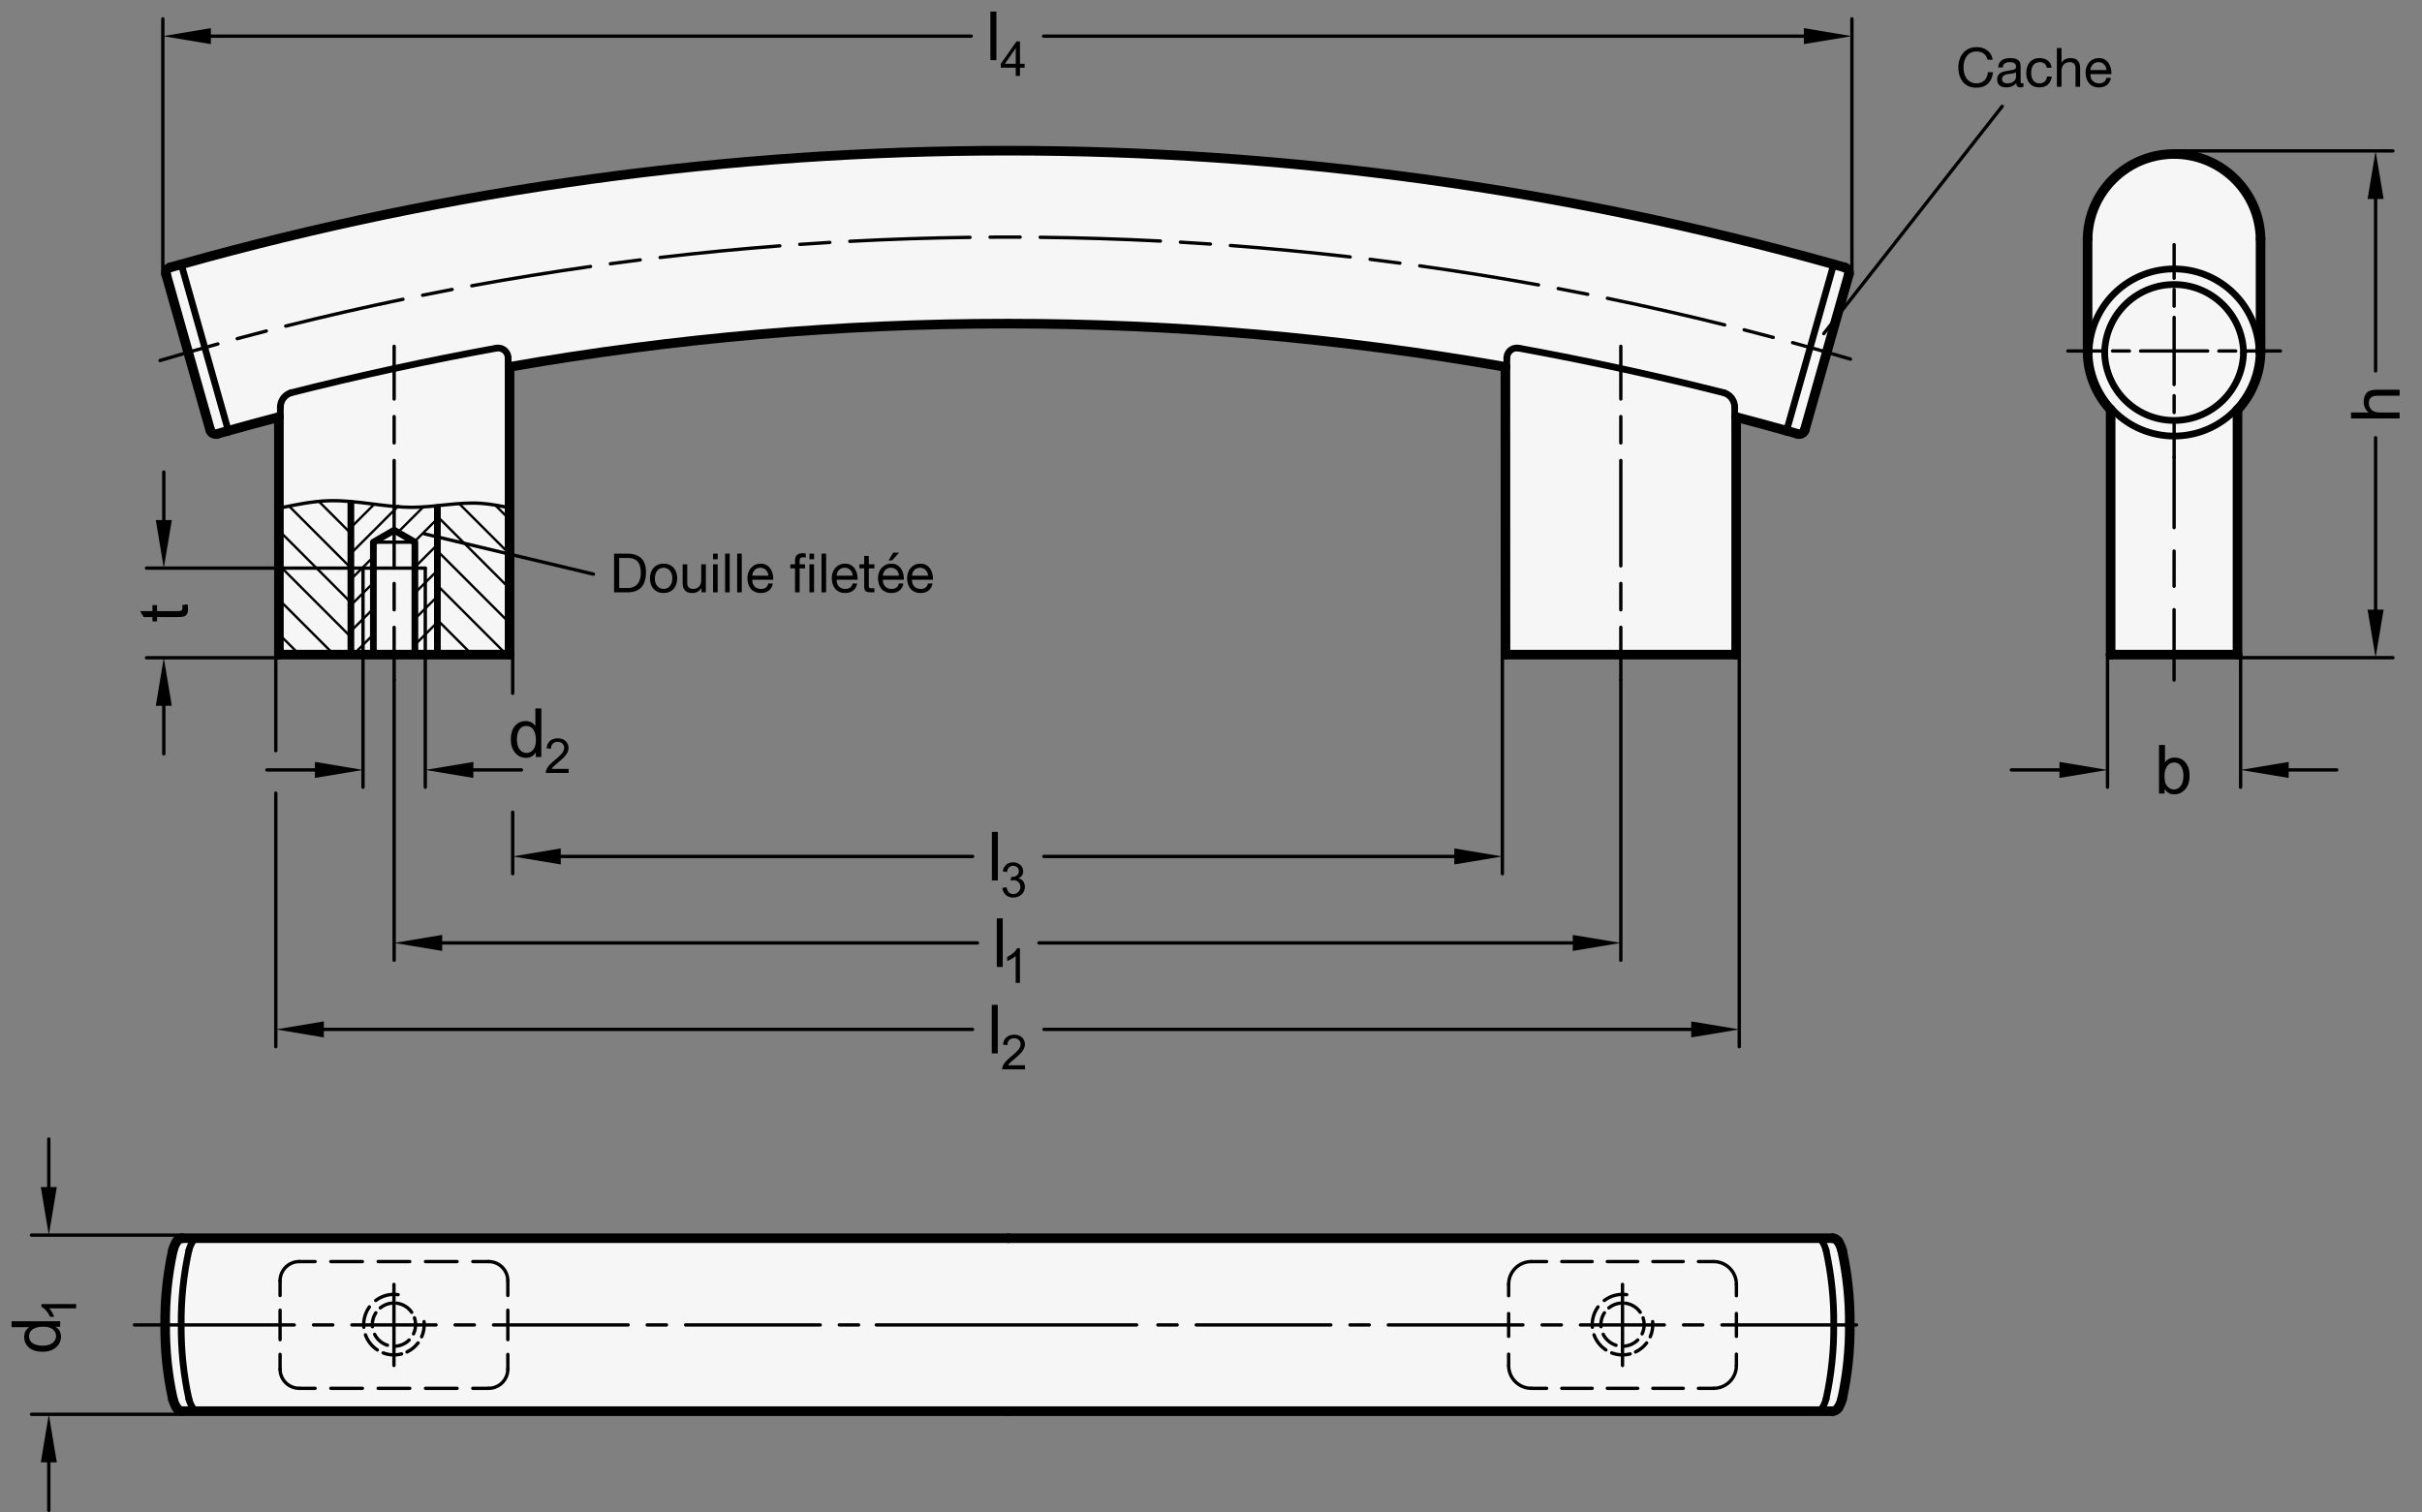 <?xml version="1.0" encoding="utf-8"?>
<!-- Generator: Adobe Illustrator 19.1.0, SVG Export Plug-In . SVG Version: 6.00 Build 0)  -->
<svg version="1.1" xmlns="http://www.w3.org/2000/svg" xmlns:xlink="http://www.w3.org/1999/xlink" x="0px" y="0px"
	 viewBox="0 0 357.184 223.033" enable-background="new 0 0 357.184 223.033" xml:space="preserve">
<rect x="0" y="0" width="357.184" height="223.033" fill="#808080" stroke="none"/>
<g id="MD_x5F_3_x5F_FUELLUNG_x5F_WS">
	<g id="LWPOLYLINE_4_">
		<path fill="#FFFFFF" d="M329.975,60.447c2.136-2.303,3.347-5.313,3.402-8.454V35.256c-0.12-7.045-5.928-12.659-12.973-12.538
			c-6.876,0.117-12.421,5.663-12.538,12.538v16.737c0.055,3.141,1.266,6.151,3.402,8.454v36.111h18.709V60.447z"/>
	</g>
	<g id="LWPOLYLINE_5_">
		<path fill="#FFFFFF" d="M272.056,39.448c0.002,0.001,0.005,0.001,0.007,0.002c0.452,0.128,0.715,0.598,0.587,1.05l-6.488,22.91
			c-0.128,0.452-0.598,0.714-1.05,0.587l-1.636-0.463c-2.469-0.708-4.948-1.379-7.438-2.012v35.037h-34.016l-0.01-42.441
			c-24.247-4.246-48.818-6.381-73.434-6.381c-24.615,0.002-49.183,2.137-73.429,6.38l0,42.442H41.133V61.517
			c-2.496,0.628-4.981,1.301-7.454,2.016l-1.636,0.463c-0.452,0.128-0.922-0.135-1.05-0.587L24.506,40.5
			c-0.128-0.452,0.135-0.922,0.587-1.05l1.638-0.459c39.66-11.127,80.657-16.768,121.848-16.766
			c41.191,0,82.188,5.64,121.849,16.762L272.056,39.448z"/>
	</g>
	<g id="LWPOLYLINE_6_">
		<path fill="#FFFFFF" d="M63.228,208.151H26.892c-0.76-0.25-1.294-0.934-1.354-1.731c-1.569-7.299-1.569-14.847,0-22.146
			c0.087-0.765,0.618-1.407,1.354-1.634h125.501h56.023h25.512h36.337c0.76,0.25,1.294,0.934,1.354,1.731
			c1.569,7.299,1.569,14.847,0,22.146c-0.087,0.765-0.618,1.407-1.354,1.634H153.669H88.74H63.228z"/>
	</g>
</g>
<g id="MD_x5F_3_x5F_FUELLUNG_x5F_GR">
	<g id="LWPOLYLINE">
		<path fill="#F6F6F6" d="M63.228,208.151H26.892c-0.76-0.25-1.294-0.934-1.354-1.731c-1.569-7.299-1.569-14.847,0-22.146
			c0.087-0.765,0.618-1.407,1.354-1.634h125.501h56.023h25.512h36.337c0.76,0.25,1.294,0.934,1.354,1.731
			c1.569,7.299,1.569,14.847,0,22.146c-0.087,0.765-0.618,1.407-1.354,1.634H153.669H88.74H63.228z"/>
	</g>
	<g id="LWPOLYLINE_1_">
		<path fill="#F6F6F6" d="M272.056,39.448c0.002,0.001,0.005,0.001,0.007,0.002c0.452,0.128,0.715,0.598,0.587,1.05l-6.488,22.91
			c-0.128,0.452-0.598,0.714-1.05,0.587l-1.636-0.463c-2.469-0.708-4.948-1.379-7.438-2.012v35.037h-34.016l-0.01-42.441
			c-24.247-4.246-48.818-6.381-73.434-6.381c-24.615,0.002-49.183,2.137-73.429,6.38l0,42.442H41.133V61.517
			c-2.496,0.628-4.981,1.301-7.454,2.016l-1.636,0.463c-0.452,0.128-0.922-0.135-1.05-0.587L24.506,40.5
			c-0.128-0.452,0.135-0.922,0.587-1.05l1.638-0.459c39.66-11.127,80.657-16.768,121.848-16.766
			c41.191,0,82.188,5.64,121.849,16.762L272.056,39.448z"/>
	</g>
	<g id="LWPOLYLINE_2_">
		<path fill="#F6F6F6" d="M329.975,60.447c2.136-2.303,3.347-5.313,3.402-8.454V35.256c-0.12-7.045-5.928-12.659-12.973-12.538
			c-6.876,0.117-12.421,5.663-12.538,12.538v16.737c0.055,3.141,1.266,6.151,3.402,8.454v36.111h18.709V60.447z"/>
	</g>
</g>
<g id="MD_x5F_1_x5F_100">
	<g id="LINE">
		
			<line fill="none" stroke="#000000" stroke-width="1.417" stroke-linecap="round" stroke-linejoin="round" stroke-miterlimit="10" x1="272.063" y1="39.45" x2="270.427" y2="38.987"/>
	</g>
	<g id="LINE_1_">
		
			<line fill="none" stroke="#000000" stroke-width="1.417" stroke-linecap="round" stroke-linejoin="round" stroke-miterlimit="10" x1="263.475" y1="63.533" x2="265.112" y2="63.997"/>
	</g>
	<g id="ARC">
		
			<path fill="none" stroke="#000000" stroke-width="1.417" stroke-linecap="round" stroke-linejoin="round" stroke-miterlimit="10" d="
			M272.65,40.5c0.128-0.452-0.135-0.922-0.587-1.05"/>
	</g>
	<g id="ARC_1_">
		
			<path fill="none" stroke="#000000" stroke-width="1.417" stroke-linecap="round" stroke-linejoin="round" stroke-miterlimit="10" d="
			M265.112,63.997c0.452,0.128,0.922-0.135,1.05-0.587"/>
	</g>
	<g id="LINE_2_">
		
			<line fill="none" stroke="#000000" stroke-width="1.417" stroke-linecap="round" stroke-linejoin="round" stroke-miterlimit="10" x1="272.65" y1="40.5" x2="266.162" y2="63.41"/>
	</g>
	<g id="ARC_2_">
		
			<path fill="none" stroke="#000000" stroke-width="1.417" stroke-linecap="round" stroke-linejoin="round" stroke-miterlimit="10" d="
			M25.092,39.45c-0.452,0.128-0.714,0.598-0.587,1.05"/>
	</g>
	<g id="LINE_3_">
		
			<line fill="none" stroke="#000000" stroke-width="1.417" stroke-linecap="round" stroke-linejoin="round" stroke-miterlimit="10" x1="26.729" y1="38.987" x2="25.092" y2="39.45"/>
	</g>
	<g id="LINE_5_">
		
			<line fill="none" stroke="#000000" stroke-width="1.417" stroke-linecap="round" stroke-linejoin="round" stroke-miterlimit="10" x1="32.043" y1="63.997" x2="33.679" y2="63.534"/>
	</g>
	<g id="ARC_3_">
		
			<path fill="none" stroke="#000000" stroke-width="1.417" stroke-linecap="round" stroke-linejoin="round" stroke-miterlimit="10" d="
			M30.993,63.411c0.128,0.452,0.598,0.714,1.05,0.587"/>
	</g>
	<g id="LINE_6_">
		
			<line fill="none" stroke="#000000" stroke-width="1.417" stroke-linecap="round" stroke-linejoin="round" stroke-miterlimit="10" x1="24.506" y1="40.5" x2="30.993" y2="63.411"/>
	</g>
	<g id="ARC_5_">
		
			<path fill="none" stroke="#000000" stroke-width="1.417" stroke-linecap="round" stroke-linejoin="round" stroke-miterlimit="10" d="
			M41.133,61.517c-2.491,0.65-4.975,1.322-7.454,2.016"/>
	</g>
	<g id="LINE_9_">
		
			<line fill="none" stroke="#000000" stroke-width="1.417" stroke-linecap="round" stroke-linejoin="round" stroke-miterlimit="10" x1="222.012" y1="54.117" x2="222.012" y2="54.117"/>
	</g>
	<g id="LINE_10_">
		
			<line fill="none" stroke="#000000" stroke-width="1.417" stroke-linecap="round" stroke-linejoin="round" stroke-miterlimit="10" x1="222.012" y1="54.117" x2="222.022" y2="96.558"/>
	</g>
	<g id="LINE_11_">
		
			<line fill="none" stroke="#000000" stroke-width="1.417" stroke-linecap="round" stroke-linejoin="round" stroke-miterlimit="10" x1="222.022" y1="96.558" x2="256.038" y2="96.558"/>
	</g>
	<g id="LINE_12_">
		
			<line fill="none" stroke="#000000" stroke-width="1.417" stroke-linecap="round" stroke-linejoin="round" stroke-miterlimit="10" x1="256.038" y1="96.558" x2="256.038" y2="61.521"/>
	</g>
	<g id="LINE_13_">
		
			<line fill="none" stroke="#000000" stroke-width="1.417" stroke-linecap="round" stroke-linejoin="round" stroke-miterlimit="10" x1="256.038" y1="61.521" x2="256.038" y2="61.495"/>
	</g>
	<g id="LINE_17_">
		
			<line fill="none" stroke="#000000" stroke-width="1.417" stroke-linecap="round" stroke-linejoin="round" stroke-miterlimit="10" x1="75.149" y1="54.116" x2="75.149" y2="96.558"/>
	</g>
	<g id="LINE_18_">
		
			<line fill="none" stroke="#000000" stroke-width="1.417" stroke-linecap="round" stroke-linejoin="round" stroke-miterlimit="10" x1="75.149" y1="96.558" x2="41.133" y2="96.558"/>
	</g>
	<g id="LINE_19_">
		
			<line fill="none" stroke="#000000" stroke-width="1.417" stroke-linecap="round" stroke-linejoin="round" stroke-miterlimit="10" x1="41.133" y1="96.558" x2="41.133" y2="61.517"/>
	</g>
	<g id="ARC_16_">
		
			<path fill="none" stroke="#000000" stroke-width="1.417" stroke-linecap="round" stroke-linejoin="round" stroke-miterlimit="10" d="
			M26.892,182.639c-0.337,0.016-0.645,0.192-0.831,0.474"/>
	</g>
	<g id="ARC_17_">
		
			<path fill="none" stroke="#000000" stroke-width="1.417" stroke-linecap="round" stroke-linejoin="round" stroke-miterlimit="10" d="
			M26.061,183.113c-0.255,0.408-0.446,0.852-0.567,1.318"/>
	</g>
	<g id="ARC_18_">
		
			<path fill="none" stroke="#000000" stroke-width="1.417" stroke-linecap="round" stroke-linejoin="round" stroke-miterlimit="10" d="
			M25.494,184.431c-0.791,3.6-1.171,7.279-1.134,10.965"/>
	</g>
	<g id="LINE_21_">
		
			<line fill="none" stroke="#000000" stroke-width="1.417" stroke-linecap="round" stroke-linejoin="round" stroke-miterlimit="10" x1="26.892" y1="182.639" x2="148.69" y2="182.639"/>
	</g>
	<g id="LINE_22_">
		
			<line fill="none" stroke="#000000" stroke-width="1.417" stroke-linecap="round" stroke-linejoin="round" stroke-miterlimit="10" x1="148.69" y1="208.151" x2="26.892" y2="208.151"/>
	</g>
	<g id="ARC_19_">
		
			<path fill="none" stroke="#000000" stroke-width="1.417" stroke-linecap="round" stroke-linejoin="round" stroke-miterlimit="10" d="
			M26.061,207.677c0.186,0.281,0.494,0.457,0.831,0.474"/>
	</g>
	<g id="ARC_20_">
		
			<path fill="none" stroke="#000000" stroke-width="1.417" stroke-linecap="round" stroke-linejoin="round" stroke-miterlimit="10" d="
			M25.494,206.36c0.121,0.465,0.312,0.91,0.567,1.318"/>
	</g>
	<g id="ARC_21_">
		
			<path fill="none" stroke="#000000" stroke-width="1.417" stroke-linecap="round" stroke-linejoin="round" stroke-miterlimit="10" d="
			M24.36,195.395c-0.037,3.686,0.343,7.364,1.134,10.965"/>
	</g>
	<g id="ARC_28_">
		
			<path fill="none" stroke="#000000" stroke-width="1.417" stroke-linecap="round" stroke-linejoin="round" stroke-miterlimit="10" d="
			M271.095,183.113c-0.186-0.281-0.494-0.457-0.831-0.474"/>
	</g>
	<g id="ARC_29_">
		
			<path fill="none" stroke="#000000" stroke-width="1.417" stroke-linecap="round" stroke-linejoin="round" stroke-miterlimit="10" d="
			M271.662,184.431c-0.121-0.465-0.312-0.91-0.567-1.318"/>
	</g>
	<g id="ARC_30_">
		
			<path fill="none" stroke="#000000" stroke-width="1.417" stroke-linecap="round" stroke-linejoin="round" stroke-miterlimit="10" d="
			M272.795,195.395c0.037-3.686-0.343-7.364-1.134-10.965"/>
	</g>
	<g id="LINE_23_">
		
			<line fill="none" stroke="#000000" stroke-width="1.417" stroke-linecap="round" stroke-linejoin="round" stroke-miterlimit="10" x1="270.264" y1="182.639" x2="148.69" y2="182.639"/>
	</g>
	<g id="LINE_24_">
		
			<line fill="none" stroke="#000000" stroke-width="1.417" stroke-linecap="round" stroke-linejoin="round" stroke-miterlimit="10" x1="148.69" y1="208.151" x2="270.264" y2="208.151"/>
	</g>
	<g id="ARC_31_">
		
			<path fill="none" stroke="#000000" stroke-width="1.417" stroke-linecap="round" stroke-linejoin="round" stroke-miterlimit="10" d="
			M270.264,208.151c0.337-0.016,0.645-0.192,0.831-0.474"/>
	</g>
	<g id="ARC_32_">
		
			<path fill="none" stroke="#000000" stroke-width="1.417" stroke-linecap="round" stroke-linejoin="round" stroke-miterlimit="10" d="
			M271.095,207.677c0.255-0.408,0.446-0.852,0.567-1.318"/>
	</g>
	<g id="ARC_33_">
		
			<path fill="none" stroke="#000000" stroke-width="1.417" stroke-linecap="round" stroke-linejoin="round" stroke-miterlimit="10" d="
			M271.662,206.36c0.791-3.6,1.171-7.279,1.134-10.965"/>
	</g>
	<g id="ARC_37_">
		
			<path fill="none" stroke="#000000" stroke-width="1.417" stroke-linecap="round" stroke-linejoin="round" stroke-miterlimit="10" d="
			M333.376,35.256c-0.12-7.045-5.928-12.659-12.973-12.538c-6.876,0.117-12.421,5.663-12.538,12.538"/>
	</g>
	<g id="LINE_25_">
		
			<line fill="none" stroke="#000000" stroke-width="1.417" stroke-linecap="round" stroke-linejoin="round" stroke-miterlimit="10" x1="307.865" y1="35.235" x2="307.865" y2="51.994"/>
	</g>
	<g id="LINE_26_">
		
			<line fill="none" stroke="#000000" stroke-width="1.417" stroke-linecap="round" stroke-linejoin="round" stroke-miterlimit="10" x1="333.376" y1="35.256" x2="333.376" y2="51.994"/>
	</g>
	<g id="LINE_27_">
		
			<line fill="none" stroke="#000000" stroke-width="1.417" stroke-linecap="round" stroke-linejoin="round" stroke-miterlimit="10" x1="311.266" y1="60.447" x2="311.266" y2="96.558"/>
	</g>
	<g id="LINE_28_">
		
			<line fill="none" stroke="#000000" stroke-width="1.417" stroke-linecap="round" stroke-linejoin="round" stroke-miterlimit="10" x1="311.266" y1="96.558" x2="329.975" y2="96.558"/>
	</g>
	<g id="LINE_29_">
		
			<line fill="none" stroke="#000000" stroke-width="1.417" stroke-linecap="round" stroke-linejoin="round" stroke-miterlimit="10" x1="329.975" y1="96.558" x2="329.975" y2="60.447"/>
	</g>
	<g id="ARC_38_">
		
			<path fill="none" stroke="#000000" stroke-width="1.417" stroke-linecap="round" stroke-linejoin="round" stroke-miterlimit="10" d="
			M270.427,38.987c-79.695-22.35-164.003-22.35-243.698,0"/>
	</g>
	<g id="ARC_41_">
		
			<path fill="none" stroke="#000000" stroke-width="1.417" stroke-linecap="round" stroke-linejoin="round" stroke-miterlimit="10" d="
			M222.012,54.117c-48.585-8.508-98.278-8.508-146.863-0.001"/>
	</g>
	<g id="ARC_42_">
		
			<path fill="none" stroke="#000000" stroke-width="1.417" stroke-linecap="round" stroke-linejoin="round" stroke-miterlimit="10" d="
			M263.475,63.533c-2.473-0.693-4.952-1.364-7.438-2.012"/>
	</g>
	<g id="ARC_78_">
		
			<path fill="none" stroke="#000000" stroke-width="1.417" stroke-linecap="round" stroke-linejoin="round" stroke-miterlimit="10" d="
			M307.865,51.994c0.057,3.14,1.27,6.148,3.406,8.449"/>
	</g>
	<g id="ARC_79_">
		
			<path fill="none" stroke="#000000" stroke-width="1.417" stroke-linecap="round" stroke-linejoin="round" stroke-miterlimit="10" d="
			M329.97,60.443c2.242-2.415,3.462-5.603,3.406-8.898"/>
	</g>
</g>
<g id="MD_x5F_1_x5F_070">
	<g id="LINE_4_">
		
			<line fill="none" stroke="#000000" stroke-width="0.992" stroke-linecap="round" stroke-linejoin="round" stroke-miterlimit="10" x1="33.672" y1="63.536" x2="26.729" y2="38.987"/>
	</g>
	<g id="LINE_7_">
		
			<line fill="none" stroke="#000000" stroke-width="0.992" stroke-linecap="round" stroke-linejoin="round" stroke-miterlimit="10" x1="263.475" y1="63.533" x2="270.427" y2="38.987"/>
	</g>
	<g id="ARC_6_">
		
			<path fill="none" stroke="#000000" stroke-width="0.992" stroke-linecap="round" stroke-linejoin="round" stroke-miterlimit="10" d="
			M255.825,60.036c-0.018-0.961-0.646-1.803-1.562-2.094"/>
	</g>
	<g id="LINE_8_">
		
			<line fill="none" stroke="#000000" stroke-width="0.992" stroke-linecap="round" stroke-linejoin="round" stroke-miterlimit="10" x1="222.219" y1="52.81" x2="222.224" y2="54.117"/>
	</g>
	<g id="LINE_14_">
		
			<line fill="none" stroke="#000000" stroke-width="0.992" stroke-linecap="round" stroke-linejoin="round" stroke-miterlimit="10" x1="255.825" y1="61.495" x2="255.825" y2="60.036"/>
	</g>
	<g id="ARC_7_">
		
			<path fill="none" stroke="#000000" stroke-width="0.992" stroke-linecap="round" stroke-linejoin="round" stroke-miterlimit="10" d="
			M73.197,51.353c-10.173,1.855-20.28,4.052-30.305,6.589"/>
	</g>
	<g id="ARC_8_">
		
			<path fill="none" stroke="#000000" stroke-width="0.992" stroke-linecap="round" stroke-linejoin="round" stroke-miterlimit="10" d="
			M74.936,52.81c0-0.817-0.662-1.48-1.48-1.48c-0.087,0-0.174,0.008-0.259,0.023"/>
	</g>
	<g id="ARC_9_">
		
			<path fill="none" stroke="#000000" stroke-width="0.992" stroke-linecap="round" stroke-linejoin="round" stroke-miterlimit="10" d="
			M42.892,57.942c-0.907,0.3-1.527,1.139-1.547,2.094"/>
	</g>
	<g id="LINE_16_">
		
			<line fill="none" stroke="#000000" stroke-width="0.992" stroke-linecap="round" stroke-linejoin="round" stroke-miterlimit="10" x1="74.936" y1="52.81" x2="74.936" y2="54.116"/>
	</g>
	<g id="LINE_20_">
		
			<line fill="none" stroke="#000000" stroke-width="0.992" stroke-linecap="round" stroke-linejoin="round" stroke-miterlimit="10" x1="41.346" y1="60.036" x2="41.346" y2="61.517"/>
	</g>
	<g id="ARC_11_">
		
			<path fill="none" stroke="#000000" stroke-width="0.992" stroke-linecap="round" stroke-linejoin="round" stroke-miterlimit="10" d="
			M28.514,182.975c-0.3,0.445-0.522,0.937-0.656,1.456"/>
	</g>
	<g id="ARC_12_">
		
			<path fill="none" stroke="#000000" stroke-width="0.992" stroke-linecap="round" stroke-linejoin="round" stroke-miterlimit="10" d="
			M27.858,184.431c-0.791,3.6-1.171,7.279-1.134,10.965"/>
	</g>
	<g id="ARC_13_">
		
			<path fill="none" stroke="#000000" stroke-width="0.992" stroke-linecap="round" stroke-linejoin="round" stroke-miterlimit="10" d="
			M28.514,207.816c0.108,0.194,0.307,0.32,0.528,0.336"/>
	</g>
	<g id="ARC_14_">
		
			<path fill="none" stroke="#000000" stroke-width="0.992" stroke-linecap="round" stroke-linejoin="round" stroke-miterlimit="10" d="
			M27.858,206.36c0.135,0.519,0.357,1.011,0.656,1.456"/>
	</g>
	<g id="ARC_15_">
		
			<path fill="none" stroke="#000000" stroke-width="0.992" stroke-linecap="round" stroke-linejoin="round" stroke-miterlimit="10" d="
			M26.724,195.395c-0.037,3.686,0.343,7.364,1.134,10.965"/>
	</g>
	<g id="ARC_22_">
		
			<path fill="none" stroke="#000000" stroke-width="0.992" stroke-linecap="round" stroke-linejoin="round" stroke-miterlimit="10" d="
			M268.642,182.975c-0.108-0.194-0.307-0.32-0.528-0.336"/>
	</g>
	<g id="ARC_23_">
		
			<path fill="none" stroke="#000000" stroke-width="0.992" stroke-linecap="round" stroke-linejoin="round" stroke-miterlimit="10" d="
			M269.298,184.431c-0.135-0.519-0.357-1.011-0.656-1.456"/>
	</g>
	<g id="ARC_24_">
		
			<path fill="none" stroke="#000000" stroke-width="0.992" stroke-linecap="round" stroke-linejoin="round" stroke-miterlimit="10" d="
			M270.432,195.395c0.037-3.686-0.343-7.364-1.134-10.965"/>
	</g>
	<g id="ARC_25_">
		
			<path fill="none" stroke="#000000" stroke-width="0.992" stroke-linecap="round" stroke-linejoin="round" stroke-miterlimit="10" d="
			M268.113,208.151c0.221-0.015,0.42-0.142,0.528-0.336"/>
	</g>
	<g id="ARC_26_">
		
			<path fill="none" stroke="#000000" stroke-width="0.992" stroke-linecap="round" stroke-linejoin="round" stroke-miterlimit="10" d="
			M268.642,207.816c0.3-0.445,0.522-0.937,0.656-1.456"/>
	</g>
	<g id="ARC_27_">
		
			<path fill="none" stroke="#000000" stroke-width="0.992" stroke-linecap="round" stroke-linejoin="round" stroke-miterlimit="10" d="
			M269.298,206.36c0.791-3.6,1.171-7.279,1.134-10.965"/>
	</g>
	<g id="ARC_34_">
		
			<path fill="none" stroke="#000000" stroke-width="0.992" stroke-linecap="round" stroke-linejoin="round" stroke-miterlimit="10" d="
			M333.164,51.997c-0.118-6.927-5.83-12.448-12.757-12.33c-6.761,0.115-12.214,5.568-12.329,12.33"/>
	</g>
	<g id="ARC_35_">
		
			<path fill="none" stroke="#000000" stroke-width="0.992" stroke-linecap="round" stroke-linejoin="round" stroke-miterlimit="10" d="
			M330.864,52.037c-0.096-5.657-4.761-10.165-10.418-10.069c-5.521,0.094-9.975,4.547-10.069,10.069"/>
	</g>
	<g id="ARC_36_">
		
			<path fill="none" stroke="#000000" stroke-width="0.992" stroke-linecap="round" stroke-linejoin="round" stroke-miterlimit="10" d="
			M310.377,52.037c0.147,5.657,4.852,10.124,10.51,9.977c5.45-0.142,9.835-4.527,9.977-9.977"/>
	</g>
	<g id="POLYLINE">
		
			<polyline fill="none" stroke="#000000" stroke-width="0.992" stroke-linecap="round" stroke-linejoin="round" stroke-miterlimit="10" points="
			55.064,96.558 55.064,79.975 58.126,78.208 61.187,79.975 61.187,96.558 		"/>
	</g>
	<g id="LINE_36_">
		
			<line fill="none" stroke="#000000" stroke-width="0.992" stroke-linecap="round" stroke-linejoin="round" stroke-miterlimit="10" x1="51.744" y1="74.227" x2="51.748" y2="96.558"/>
	</g>
	<g id="LINE_37_">
		
			<line fill="none" stroke="#000000" stroke-width="0.992" stroke-linecap="round" stroke-linejoin="round" stroke-miterlimit="10" x1="64.504" y1="74.862" x2="64.504" y2="96.558"/>
	</g>
	<g id="ARC_39_">
		
			<path fill="none" stroke="#000000" stroke-width="0.992" stroke-linecap="round" stroke-linejoin="round" stroke-miterlimit="10" d="
			M254.263,57.942c-10.025-2.536-20.132-4.734-30.305-6.59"/>
	</g>
	<g id="ARC_40_">
		
			<path fill="none" stroke="#000000" stroke-width="0.992" stroke-linecap="round" stroke-linejoin="round" stroke-miterlimit="10" d="
			M223.958,51.352c-0.805-0.143-1.573,0.393-1.716,1.197c-0.015,0.086-0.023,0.172-0.023,0.259"/>
	</g>
	<g id="ARC_75_">
		
			<line fill="none" stroke="#000000" stroke-width="0.992" stroke-linecap="round" stroke-linejoin="round" stroke-miterlimit="10" x1="308.077" y1="51.99" x2="308.077" y2="51.997"/>
	</g>
	<g id="ARC_76_">
		
			<path fill="none" stroke="#000000" stroke-width="0.992" stroke-linecap="round" stroke-linejoin="round" stroke-miterlimit="10" d="
			M311.292,60.164c4.632,5.152,12.564,5.573,17.717,0.941c0.334-0.3,0.651-0.618,0.951-0.952"/>
	</g>
	<g id="ARC_77_">
		
			<line fill="none" stroke="#000000" stroke-width="0.992" stroke-linecap="round" stroke-linejoin="round" stroke-miterlimit="10" x1="333.164" y1="51.997" x2="333.164" y2="51.99"/>
	</g>
</g>
<g id="MD_x5F_2_x5F_MITTELLINIE">
	<g id="ARC_4_">
		<path d="M23.605,53.424c-0.107,0-0.206-0.07-0.238-0.177c-0.039-0.131,0.036-0.27,0.167-0.309c2.829-0.841,5.7-1.664,8.535-2.446
			c0.133-0.036,0.269,0.042,0.305,0.173s-0.042,0.269-0.173,0.305c-2.832,0.781-5.7,1.603-8.525,2.443
			C23.653,53.42,23.629,53.424,23.605,53.424z M272.893,53.219c-0.023,0-0.047-0.003-0.07-0.01
			c-2.808-0.831-5.676-1.647-8.526-2.428c-0.132-0.036-0.21-0.173-0.174-0.305c0.036-0.132,0.173-0.21,0.305-0.174
			c2.854,0.782,5.726,1.6,8.536,2.431c0.132,0.039,0.206,0.177,0.168,0.308C273.099,53.149,273,53.219,272.893,53.219z
			 M34.988,50.203c-0.11,0-0.21-0.073-0.24-0.184c-0.035-0.132,0.043-0.269,0.175-0.304c1.429-0.383,2.859-0.759,4.29-1.128
			c0.135-0.034,0.268,0.045,0.302,0.178s-0.046,0.268-0.178,0.302c-1.43,0.368-2.858,0.744-4.285,1.127
			C35.031,50.2,35.009,50.203,34.988,50.203z M261.507,50.019c-0.021,0-0.042-0.002-0.063-0.008
			c-1.429-0.381-2.858-0.754-4.289-1.121c-0.133-0.034-0.213-0.169-0.179-0.302c0.034-0.132,0.17-0.212,0.302-0.179
			c1.433,0.367,2.864,0.741,4.293,1.122c0.133,0.035,0.212,0.171,0.176,0.304C261.717,49.945,261.616,50.019,261.507,50.019z
			 M42.14,48.348c-0.111,0-0.212-0.075-0.241-0.188c-0.033-0.133,0.047-0.268,0.181-0.301c5.713-1.431,11.533-2.764,17.299-3.961
			c0.128-0.03,0.265,0.058,0.293,0.192c0.028,0.134-0.058,0.265-0.192,0.293C53.72,45.58,47.906,46.912,42.2,48.341
			C42.18,48.346,42.159,48.348,42.14,48.348z M254.348,48.174c-0.02,0-0.04-0.002-0.06-0.007c-5.707-1.418-11.523-2.74-17.287-3.929
			c-0.135-0.027-0.221-0.159-0.193-0.293c0.028-0.134,0.163-0.218,0.293-0.193c5.771,1.189,11.594,2.513,17.307,3.933
			c0.133,0.033,0.214,0.167,0.181,0.301C254.561,48.099,254.459,48.174,254.348,48.174z M62.323,43.797
			c-0.116,0-0.219-0.082-0.243-0.199c-0.027-0.134,0.06-0.265,0.194-0.292c1.45-0.291,2.901-0.575,4.354-0.852
			c0.131-0.026,0.265,0.062,0.29,0.197c0.025,0.135-0.063,0.265-0.197,0.29c-1.451,0.276-2.901,0.56-4.349,0.851
			C62.356,43.796,62.34,43.797,62.323,43.797z M234.152,43.656c-0.016,0-0.032-0.001-0.049-0.005
			c-1.449-0.288-2.899-0.569-4.352-0.843c-0.135-0.025-0.224-0.155-0.198-0.29c0.025-0.134,0.15-0.226,0.29-0.198
			c1.454,0.274,2.906,0.555,4.357,0.844c0.134,0.027,0.221,0.157,0.194,0.292C234.372,43.575,234.269,43.656,234.152,43.656z
			 M69.58,42.404c-0.117,0-0.222-0.083-0.244-0.203c-0.024-0.135,0.064-0.264,0.199-0.289c5.793-1.062,11.687-2.02,17.518-2.846
			c0.135-0.02,0.261,0.075,0.28,0.211c0.019,0.135-0.075,0.261-0.211,0.28c-5.824,0.825-11.711,1.782-17.497,2.843
			C69.61,42.403,69.595,42.404,69.58,42.404z M226.891,42.274c-0.015,0-0.029-0.001-0.044-0.004
			c-5.784-1.05-11.673-1.997-17.503-2.813c-0.136-0.019-0.23-0.145-0.212-0.28c0.02-0.135,0.134-0.226,0.28-0.211
			c5.837,0.817,11.732,1.765,17.522,2.816c0.135,0.024,0.225,0.154,0.2,0.289C227.113,42.19,227.009,42.274,226.891,42.274z
			 M90.015,39.154c-0.122,0-0.229-0.09-0.245-0.215c-0.019-0.136,0.077-0.261,0.212-0.279c1.466-0.198,2.933-0.388,4.4-0.571
			c0.13-0.022,0.26,0.08,0.277,0.215c0.017,0.136-0.08,0.26-0.215,0.277c-1.465,0.183-2.931,0.373-4.395,0.57
			C90.038,39.153,90.026,39.154,90.015,39.154z M206.448,39.06c-0.011,0-0.021,0-0.033-0.002c-1.465-0.195-2.931-0.382-4.396-0.563
			c-0.136-0.017-0.232-0.141-0.216-0.276s0.124-0.239,0.276-0.216c1.468,0.18,2.936,0.368,4.402,0.563
			c0.136,0.019,0.23,0.143,0.213,0.279C206.678,38.969,206.571,39.06,206.448,39.06z M97.347,38.229
			c-0.124,0-0.231-0.093-0.246-0.219c-0.016-0.136,0.081-0.259,0.217-0.275c5.845-0.688,11.788-1.267,17.664-1.718
			c0.125-0.009,0.255,0.091,0.266,0.228c0.011,0.137-0.091,0.256-0.228,0.266c-5.869,0.452-11.805,1.029-17.644,1.716
			C97.366,38.229,97.356,38.229,97.347,38.229z M199.112,38.146c-0.009,0-0.019,0-0.028-0.001
			c-5.845-0.678-11.782-1.246-17.647-1.687c-0.137-0.011-0.239-0.129-0.229-0.266c0.01-0.136,0.128-0.245,0.266-0.229
			c5.872,0.442,11.816,1.01,17.667,1.688c0.137,0.016,0.233,0.139,0.218,0.275C199.344,38.053,199.236,38.146,199.112,38.146z
			 M117.948,36.295c-0.129,0-0.238-0.1-0.247-0.23c-0.009-0.137,0.094-0.255,0.23-0.265c1.476-0.104,2.952-0.199,4.428-0.288
			c0.136-0.015,0.254,0.097,0.262,0.233c0.008,0.137-0.096,0.254-0.233,0.262c-1.474,0.088-2.948,0.184-4.422,0.288
			C117.96,36.295,117.954,36.295,117.948,36.295z M178.506,36.247c-0.005,0-0.011,0-0.017,0c-1.474-0.101-2.948-0.194-4.423-0.28
			c-0.137-0.008-0.241-0.125-0.233-0.262c0.008-0.132,0.117-0.233,0.248-0.233c0.004,0,0.009,0,0.015,0
			c1.476,0.086,2.952,0.179,4.428,0.28c0.137,0.009,0.24,0.128,0.23,0.265C178.745,36.146,178.636,36.247,178.506,36.247z
			 M125.325,35.841c-0.131,0-0.241-0.103-0.248-0.235c-0.007-0.137,0.098-0.253,0.234-0.261c5.885-0.313,11.853-0.509,17.738-0.583
			c0.001,0,0.002,0,0.003,0c0.136,0,0.246,0.109,0.248,0.245c0.001,0.137-0.108,0.249-0.245,0.251
			c-5.878,0.074-11.839,0.27-17.717,0.582C125.334,35.841,125.33,35.841,125.325,35.841z M171.128,35.804c-0.004,0-0.008,0-0.013,0
			c-5.871-0.302-11.832-0.489-17.718-0.554c-0.137-0.001-0.247-0.114-0.245-0.251c0.001-0.137,0.091-0.261,0.251-0.245
			c5.892,0.065,11.86,0.252,17.738,0.555c0.137,0.007,0.242,0.124,0.235,0.26C171.369,35.701,171.26,35.804,171.128,35.804z
			 M146.009,35.231c-0.136,0-0.247-0.11-0.248-0.247c-0.001-0.137,0.11-0.249,0.247-0.25c0.934-0.005,1.87-0.006,2.798-0.007
			c0.546,0,1.093,0.001,1.639,0.004c0.137,0,0.248,0.112,0.247,0.249s-0.112,0.247-0.248,0.247c0,0-0.001,0-0.001,0
			c-0.627-0.003-1.255-0.004-1.88-0.004c-0.851,0-1.701,0.002-2.552,0.007C146.01,35.231,146.009,35.231,146.009,35.231z"/>
	</g>
	<g id="LINE_15_">
		<path d="M58.126,100.555c-0.137,0-0.248-0.111-0.248-0.248v-7.772c0-0.137,0.111-0.248,0.248-0.248s0.248,0.111,0.248,0.248v7.772
			C58.374,100.444,58.263,100.555,58.126,100.555z M58.126,90.192c-0.137,0-0.248-0.111-0.248-0.248v-3.886
			c0-0.137,0.111-0.248,0.248-0.248s0.248,0.111,0.248,0.248v3.886C58.374,90.082,58.263,90.192,58.126,90.192z M58.126,83.715
			c-0.137,0-0.248-0.111-0.248-0.248V67.923c0-0.137,0.111-0.248,0.248-0.248s0.248,0.111,0.248,0.248v15.544
			C58.374,83.604,58.263,83.715,58.126,83.715z M58.126,65.58c-0.137,0-0.248-0.111-0.248-0.248v-3.886
			c0-0.137,0.111-0.248,0.248-0.248s0.248,0.111,0.248,0.248v3.886C58.374,65.469,58.263,65.58,58.126,65.58z M58.126,59.104
			c-0.137,0-0.248-0.111-0.248-0.248v-7.773c0-0.137,0.111-0.248,0.248-0.248s0.248,0.111,0.248,0.248v7.773
			C58.374,58.993,58.263,59.104,58.126,59.104z"/>
	</g>
	<g id="LINE_30_">
		<path d="M239.03,100.555c-0.137,0-0.248-0.111-0.248-0.248v-7.772c0-0.137,0.111-0.248,0.248-0.248s0.248,0.111,0.248,0.248v7.772
			C239.278,100.444,239.167,100.555,239.03,100.555z M239.03,90.192c-0.137,0-0.248-0.111-0.248-0.248v-3.886
			c0-0.137,0.111-0.248,0.248-0.248s0.248,0.111,0.248,0.248v3.886C239.278,90.082,239.167,90.192,239.03,90.192z M239.03,83.715
			c-0.137,0-0.248-0.111-0.248-0.248V67.923c0-0.137,0.111-0.248,0.248-0.248s0.248,0.111,0.248,0.248v15.544
			C239.278,83.604,239.167,83.715,239.03,83.715z M239.03,65.58c-0.137,0-0.248-0.111-0.248-0.248v-3.886
			c0-0.137,0.111-0.248,0.248-0.248s0.248,0.111,0.248,0.248v3.886C239.278,65.469,239.167,65.58,239.03,65.58z M239.03,59.104
			c-0.137,0-0.248-0.111-0.248-0.248v-7.773c0-0.137,0.111-0.248,0.248-0.248s0.248,0.111,0.248,0.248v7.773
			C239.278,58.993,239.167,59.104,239.03,59.104z"/>
	</g>
	<g id="LINE_31_">
		<path d="M320.62,100.555L320.62,100.555c-0.137,0-0.248-0.111-0.248-0.248l0.003-10.376c0-0.137,0.111-0.248,0.248-0.248l0,0
			c0.137,0,0.248,0.111,0.248,0.248l-0.003,10.376C320.868,100.444,320.757,100.555,320.62,100.555z M320.624,86.72L320.624,86.72
			c-0.137,0-0.248-0.111-0.248-0.248l0.002-5.188c0-0.137,0.111-0.248,0.248-0.248l0,0c0.137,0,0.248,0.111,0.248,0.248
			l-0.002,5.188C320.872,86.609,320.761,86.72,320.624,86.72z M320.627,78.073L320.627,78.073c-0.137,0-0.248-0.111-0.248-0.248
			l0.003-10.377c0-0.137,0.111-0.248,0.248-0.248l0,0c0.137,0,0.248,0.111,0.248,0.248l-0.003,10.377
			C320.875,77.962,320.764,78.073,320.627,78.073z"/>
	</g>
	<g id="LINE_40_">
		<path d="M58.098,201.659c-0.137,0-0.248-0.111-0.248-0.248v-11.954c0-0.137,0.111-0.248,0.248-0.248s0.248,0.111,0.248,0.248
			v11.954C58.346,201.547,58.235,201.659,58.098,201.659z"/>
	</g>
	<g id="LINE_105_">
		<path d="M239.281,201.659c-0.137,0-0.248-0.111-0.248-0.248v-11.954c0-0.137,0.111-0.248,0.248-0.248s0.248,0.111,0.248,0.248
			v11.954C239.529,201.547,239.418,201.659,239.281,201.659z"/>
	</g>
	<g id="LINE_110_">
		<path d="M336.307,52.019h-4.95c-0.137,0-0.248-0.111-0.248-0.248s0.111-0.248,0.248-0.248h4.95c0.137,0,0.248,0.111,0.248,0.248
			S336.443,52.019,336.307,52.019z M329.706,52.019h-2.476c-0.137,0-0.248-0.111-0.248-0.248s0.111-0.248,0.248-0.248h2.476
			c0.137,0,0.248,0.111,0.248,0.248S329.843,52.019,329.706,52.019z M325.58,52.019h-4.95c-0.137,0-0.248-0.111-0.248-0.248
			s0.111-0.248,0.248-0.248h4.95c0.137,0,0.248,0.111,0.248,0.248S325.717,52.019,325.58,52.019z"/>
	</g>
	<g id="LINE_111_">
		<path d="M320.63,52.019c-0.137,0-0.248-0.111-0.248-0.248V46.82c0-0.137,0.111-0.248,0.248-0.248s0.248,0.111,0.248,0.248v4.951
			C320.878,51.908,320.767,52.019,320.63,52.019z M320.63,45.417c-0.137,0-0.248-0.111-0.248-0.248v-2.475
			c0-0.137,0.111-0.248,0.248-0.248s0.248,0.111,0.248,0.248v2.475C320.878,45.307,320.767,45.417,320.63,45.417z M320.63,41.292
			c-0.137,0-0.248-0.111-0.248-0.248v-4.951c0-0.137,0.111-0.248,0.248-0.248s0.248,0.111,0.248,0.248v4.951
			C320.878,41.181,320.767,41.292,320.63,41.292z"/>
	</g>
	<g id="LINE_112_">
		<path d="M320.63,67.695c-0.137,0-0.248-0.111-0.248-0.248v-4.95c0-0.137,0.111-0.248,0.248-0.248s0.248,0.111,0.248,0.248v4.95
			C320.878,67.584,320.767,67.695,320.63,67.695z M320.63,61.095c-0.137,0-0.248-0.111-0.248-0.248v-2.475
			c0-0.137,0.111-0.248,0.248-0.248s0.248,0.111,0.248,0.248v2.475C320.878,60.984,320.767,61.095,320.63,61.095z M320.63,56.969
			c-0.137,0-0.248-0.111-0.248-0.248v-4.951c0-0.137,0.111-0.248,0.248-0.248s0.248,0.111,0.248,0.248v4.951
			C320.878,56.858,320.767,56.969,320.63,56.969z"/>
	</g>
	<g id="LINE_113_">
		<path d="M320.63,52.019h-4.95c-0.137,0-0.248-0.111-0.248-0.248s0.111-0.248,0.248-0.248h4.95c0.137,0,0.248,0.111,0.248,0.248
			S320.767,52.019,320.63,52.019z M314.029,52.019h-2.476c-0.137,0-0.248-0.111-0.248-0.248s0.111-0.248,0.248-0.248h2.476
			c0.137,0,0.248,0.111,0.248,0.248S314.166,52.019,314.029,52.019z M309.903,52.019h-4.95c-0.137,0-0.248-0.111-0.248-0.248
			s0.111-0.248,0.248-0.248h4.95c0.137,0,0.248,0.111,0.248,0.248S310.04,52.019,309.903,52.019z"/>
	</g>
</g>
<g id="MD_x5F_1_x5F_035">
	<g id="ARC_10_">
		
			<path fill="none" stroke="#000000" stroke-width="0.496" stroke-linecap="round" stroke-linejoin="round" stroke-miterlimit="10" d="
			M29.042,182.639c-0.221,0.015-0.42,0.142-0.528,0.336"/>
	</g>
	<g id="LINE_32_">
		
			<line fill="none" stroke="#000000" stroke-width="0.496" stroke-linecap="round" stroke-linejoin="round" stroke-miterlimit="10" x1="53.534" y1="83.802" x2="62.718" y2="83.802"/>
	</g>
	<g id="LINE_33_">
		
			<line fill="none" stroke="#000000" stroke-width="0.496" stroke-linecap="round" stroke-linejoin="round" stroke-miterlimit="10" x1="55.064" y1="79.975" x2="61.187" y2="79.975"/>
	</g>
	<g id="LINE_34_">
		
			<line fill="none" stroke="#000000" stroke-width="0.496" stroke-linecap="round" stroke-linejoin="round" stroke-miterlimit="10" x1="53.534" y1="96.558" x2="53.534" y2="83.802"/>
	</g>
	<g id="LINE_35_">
		
			<line fill="none" stroke="#000000" stroke-width="0.496" stroke-linecap="round" stroke-linejoin="round" stroke-miterlimit="10" x1="62.718" y1="83.802" x2="62.718" y2="96.558"/>
	</g>
	<g id="LINE_39_">
		
			<line fill="none" stroke="#000000" stroke-width="0.496" stroke-linecap="round" stroke-linejoin="round" stroke-miterlimit="10" x1="62.568" y1="78.738" x2="87.51" y2="84.686"/>
	</g>
	<g id="ARC_43_">
		
			<path fill="none" stroke="#000000" stroke-width="0.496" stroke-linecap="round" stroke-linejoin="round" stroke-miterlimit="10" d="
			M62.188,197.178c0.307-0.701,0.428-1.47,0.352-2.232"/>
	</g>
	<g id="ARC_44_">
		
			<path fill="none" stroke="#000000" stroke-width="0.496" stroke-linecap="round" stroke-linejoin="round" stroke-miterlimit="10" d="
			M60.714,193.564c-0.513-0.736-1.313-1.222-2.203-1.338"/>
	</g>
	<g id="ARC_45_">
		
			<path fill="none" stroke="#000000" stroke-width="0.496" stroke-linecap="round" stroke-linejoin="round" stroke-miterlimit="10" d="
			M58.711,190.966c-1.171-0.162-2.358,0.146-3.302,0.858"/>
	</g>
	<g id="ARC_46_">
		
			<path fill="none" stroke="#000000" stroke-width="0.496" stroke-linecap="round" stroke-linejoin="round" stroke-miterlimit="10" d="
			M54.478,192.775c-0.626,0.868-0.92,1.931-0.828,2.997"/>
	</g>
	<g id="ARC_47_">
		
			<path fill="none" stroke="#000000" stroke-width="0.496" stroke-linecap="round" stroke-linejoin="round" stroke-miterlimit="10" d="
			M53.894,196.891c0.326,0.912,0.94,1.693,1.749,2.226"/>
	</g>
	<g id="ARC_48_">
		
			<path fill="none" stroke="#000000" stroke-width="0.496" stroke-linecap="round" stroke-linejoin="round" stroke-miterlimit="10" d="
			M56.509,199.56c0.866,0.33,1.813,0.382,2.71,0.149"/>
	</g>
	<g id="ARC_49_">
		
			<path fill="none" stroke="#000000" stroke-width="0.496" stroke-linecap="round" stroke-linejoin="round" stroke-miterlimit="10" d="
			M60.021,199.417c0.644-0.307,1.204-0.764,1.635-1.333"/>
	</g>
	<g id="ARC_50_">
		
			<path fill="none" stroke="#000000" stroke-width="0.496" stroke-linecap="round" stroke-linejoin="round" stroke-miterlimit="10" d="
			M60.984,196.745c0.347-0.738,0.398-1.58,0.143-2.354"/>
	</g>
	<g id="ARC_51_">
		
			<path fill="none" stroke="#000000" stroke-width="0.496" stroke-linecap="round" stroke-linejoin="round" stroke-miterlimit="10" d="
			M58.378,198.565c0.74-0.065,1.434-0.387,1.963-0.909"/>
	</g>
	<g id="ARC_52_">
		
			<path fill="none" stroke="#000000" stroke-width="0.496" stroke-linecap="round" stroke-linejoin="round" stroke-miterlimit="10" d="
			M55.249,196.82c0.387,0.77,1.069,1.351,1.891,1.61"/>
	</g>
	<g id="ARC_53_">
		
			<path fill="none" stroke="#000000" stroke-width="0.496" stroke-linecap="round" stroke-linejoin="round" stroke-miterlimit="10" d="
			M55.428,193.644c-0.396,0.606-0.574,1.329-0.504,2.05"/>
	</g>
	<g id="ARC_54_">
		
			<path fill="none" stroke="#000000" stroke-width="0.496" stroke-linecap="round" stroke-linejoin="round" stroke-miterlimit="10" d="
			M57.73,192.22c-0.605,0.07-1.177,0.312-1.648,0.697"/>
	</g>
	<g id="LINE_61_">
		
			<line fill="none" stroke="#000000" stroke-width="0.496" stroke-linecap="round" stroke-linejoin="round" stroke-miterlimit="10" x1="295.273" y1="15.685" x2="268.963" y2="49.212"/>
	</g>
	<g id="LINE_76_">
		
			<line fill="none" stroke="#000000" stroke-width="0.496" stroke-linecap="round" stroke-linejoin="round" stroke-miterlimit="10" x1="43.391" y1="195.433" x2="19.83" y2="195.433"/>
	</g>
	<g id="LINE_77_">
		
			<line fill="none" stroke="#000000" stroke-width="0.496" stroke-linecap="round" stroke-linejoin="round" stroke-miterlimit="10" x1="51.895" y1="195.433" x2="64.301" y2="195.433"/>
	</g>
	<g id="LINE_78_">
		
			<line fill="none" stroke="#000000" stroke-width="0.496" stroke-linecap="round" stroke-linejoin="round" stroke-miterlimit="10" x1="92.632" y1="195.433" x2="72.789" y2="195.433"/>
	</g>
	<g id="LINE_79_">
		
			<line fill="none" stroke="#000000" stroke-width="0.496" stroke-linecap="round" stroke-linejoin="round" stroke-miterlimit="10" x1="69.955" y1="195.433" x2="67.12" y2="195.433"/>
	</g>
	<g id="LINE_80_">
		
			<line fill="none" stroke="#000000" stroke-width="0.496" stroke-linecap="round" stroke-linejoin="round" stroke-miterlimit="10" x1="120.962" y1="195.433" x2="101.12" y2="195.433"/>
	</g>
	<g id="LINE_81_">
		
			<line fill="none" stroke="#000000" stroke-width="0.496" stroke-linecap="round" stroke-linejoin="round" stroke-miterlimit="10" x1="98.285" y1="195.433" x2="95.45" y2="195.433"/>
	</g>
	<g id="LINE_82_">
		
			<line fill="none" stroke="#000000" stroke-width="0.496" stroke-linecap="round" stroke-linejoin="round" stroke-miterlimit="10" x1="251.112" y1="195.433" x2="248.277" y2="195.433"/>
	</g>
	<g id="LINE_83_">
		
			<line fill="none" stroke="#000000" stroke-width="0.496" stroke-linecap="round" stroke-linejoin="round" stroke-miterlimit="10" x1="253.946" y1="195.433" x2="273.789" y2="195.433"/>
	</g>
	<g id="LINE_84_">
		
			<line fill="none" stroke="#000000" stroke-width="0.496" stroke-linecap="round" stroke-linejoin="round" stroke-miterlimit="10" x1="245.443" y1="195.433" x2="233.078" y2="195.433"/>
	</g>
	<g id="LINE_85_">
		
			<line fill="none" stroke="#000000" stroke-width="0.496" stroke-linecap="round" stroke-linejoin="round" stroke-miterlimit="10" x1="204.747" y1="195.433" x2="224.59" y2="195.433"/>
	</g>
	<g id="LINE_86_">
		
			<line fill="none" stroke="#000000" stroke-width="0.496" stroke-linecap="round" stroke-linejoin="round" stroke-miterlimit="10" x1="227.425" y1="195.433" x2="230.259" y2="195.433"/>
	</g>
	<g id="LINE_87_">
		
			<line fill="none" stroke="#000000" stroke-width="0.496" stroke-linecap="round" stroke-linejoin="round" stroke-miterlimit="10" x1="176.417" y1="195.433" x2="196.259" y2="195.433"/>
	</g>
	<g id="LINE_88_">
		
			<line fill="none" stroke="#000000" stroke-width="0.496" stroke-linecap="round" stroke-linejoin="round" stroke-miterlimit="10" x1="199.094" y1="195.433" x2="201.929" y2="195.433"/>
	</g>
	<g id="LINE_89_">
		
			<line fill="none" stroke="#000000" stroke-width="0.496" stroke-linecap="round" stroke-linejoin="round" stroke-miterlimit="10" x1="167.625" y1="195.433" x2="129.237" y2="195.433"/>
	</g>
	<g id="LINE_90_">
		
			<line fill="none" stroke="#000000" stroke-width="0.496" stroke-linecap="round" stroke-linejoin="round" stroke-miterlimit="10" x1="126.615" y1="195.433" x2="123.781" y2="195.433"/>
	</g>
	<g id="LINE_91_">
		
			<line fill="none" stroke="#000000" stroke-width="0.496" stroke-linecap="round" stroke-linejoin="round" stroke-miterlimit="10" x1="170.764" y1="195.433" x2="173.598" y2="195.433"/>
	</g>
	<g id="ARC_55_">
		
			<path fill="none" stroke="#000000" stroke-width="0.496" stroke-linecap="round" stroke-linejoin="round" stroke-miterlimit="10" d="
			M44.138,186.085c-1.566,0-2.835,1.269-2.835,2.835"/>
	</g>
	<g id="LINE_96_">
		
			<line fill="none" stroke="#000000" stroke-width="0.496" stroke-linecap="round" stroke-linejoin="round" stroke-miterlimit="10" x1="46.241" y1="195.433" x2="49.076" y2="195.433"/>
	</g>
	<g id="ARC_56_">
		
			<path fill="none" stroke="#000000" stroke-width="0.496" stroke-linecap="round" stroke-linejoin="round" stroke-miterlimit="10" d="
			M225.846,186.085c-1.855,0-3.359,1.504-3.359,3.359"/>
	</g>
	<g id="ARC_57_">
		
			<path fill="none" stroke="#000000" stroke-width="0.496" stroke-linecap="round" stroke-linejoin="round" stroke-miterlimit="10" d="
			M256.076,189.444c0-1.855-1.504-3.359-3.359-3.359"/>
	</g>
	<g id="ARC_58_">
		
			<path fill="none" stroke="#000000" stroke-width="0.496" stroke-linecap="round" stroke-linejoin="round" stroke-miterlimit="10" d="
			M252.717,204.782c1.855,0,3.359-1.504,3.359-3.359"/>
	</g>
	<g id="ARC_59_">
		
			<path fill="none" stroke="#000000" stroke-width="0.496" stroke-linecap="round" stroke-linejoin="round" stroke-miterlimit="10" d="
			M222.487,201.423c0,1.855,1.504,3.359,3.359,3.359"/>
	</g>
	<g id="LINE_97_">
		
			<line fill="none" stroke="#000000" stroke-width="0.496" stroke-linecap="round" stroke-linejoin="round" stroke-miterlimit="10" x1="222.487" y1="193.754" x2="222.487" y2="197.113"/>
	</g>
	<g id="LINE_98_">
		
			<line fill="none" stroke="#000000" stroke-width="0.496" stroke-linecap="round" stroke-linejoin="round" stroke-miterlimit="10" x1="222.487" y1="189.444" x2="222.487" y2="191.123"/>
	</g>
	<g id="LINE_101_">
		
			<line fill="none" stroke="#000000" stroke-width="0.496" stroke-linecap="round" stroke-linejoin="round" stroke-miterlimit="10" x1="222.487" y1="201.423" x2="222.487" y2="199.743"/>
	</g>
	<g id="LINE_102_">
		
			<line fill="none" stroke="#000000" stroke-width="0.496" stroke-linecap="round" stroke-linejoin="round" stroke-miterlimit="10" x1="256.076" y1="193.754" x2="256.076" y2="197.113"/>
	</g>
	<g id="LINE_103_">
		
			<line fill="none" stroke="#000000" stroke-width="0.496" stroke-linecap="round" stroke-linejoin="round" stroke-miterlimit="10" x1="256.076" y1="189.444" x2="256.076" y2="191.123"/>
	</g>
	<g id="LINE_104_">
		
			<line fill="none" stroke="#000000" stroke-width="0.496" stroke-linecap="round" stroke-linejoin="round" stroke-miterlimit="10" x1="256.076" y1="201.423" x2="256.076" y2="199.743"/>
	</g>
	<g id="ARC_60_">
		
			<path fill="none" stroke="#000000" stroke-width="0.496" stroke-linecap="round" stroke-linejoin="round" stroke-miterlimit="10" d="
			M41.304,201.947c0,1.566,1.269,2.835,2.835,2.835"/>
	</g>
	<g id="ARC_61_">
		
			<path fill="none" stroke="#000000" stroke-width="0.496" stroke-linecap="round" stroke-linejoin="round" stroke-miterlimit="10" d="
			M74.892,188.92c0-1.566-1.269-2.835-2.835-2.835"/>
	</g>
	<g id="ARC_62_">
		
			<path fill="none" stroke="#000000" stroke-width="0.496" stroke-linecap="round" stroke-linejoin="round" stroke-miterlimit="10" d="
			M72.058,204.782c1.566,0,2.835-1.269,2.835-2.835"/>
	</g>
	<g id="ARC_63_">
		
			<path fill="none" stroke="#000000" stroke-width="0.496" stroke-linecap="round" stroke-linejoin="round" stroke-miterlimit="10" d="
			M243.371,197.178c0.307-0.701,0.428-1.47,0.352-2.232"/>
	</g>
	<g id="ARC_64_">
		
			<path fill="none" stroke="#000000" stroke-width="0.496" stroke-linecap="round" stroke-linejoin="round" stroke-miterlimit="10" d="
			M241.897,193.564c-0.513-0.736-1.313-1.222-2.203-1.338"/>
	</g>
	<g id="ARC_65_">
		
			<path fill="none" stroke="#000000" stroke-width="0.496" stroke-linecap="round" stroke-linejoin="round" stroke-miterlimit="10" d="
			M239.895,190.966c-1.171-0.162-2.358,0.146-3.302,0.858"/>
	</g>
	<g id="ARC_66_">
		
			<path fill="none" stroke="#000000" stroke-width="0.496" stroke-linecap="round" stroke-linejoin="round" stroke-miterlimit="10" d="
			M235.661,192.775c-0.626,0.868-0.92,1.931-0.828,2.997"/>
	</g>
	<g id="ARC_67_">
		
			<path fill="none" stroke="#000000" stroke-width="0.496" stroke-linecap="round" stroke-linejoin="round" stroke-miterlimit="10" d="
			M235.077,196.891c0.326,0.912,0.94,1.693,1.749,2.226"/>
	</g>
	<g id="ARC_68_">
		
			<path fill="none" stroke="#000000" stroke-width="0.496" stroke-linecap="round" stroke-linejoin="round" stroke-miterlimit="10" d="
			M237.692,199.56c0.866,0.33,1.813,0.382,2.71,0.149"/>
	</g>
	<g id="ARC_69_">
		
			<path fill="none" stroke="#000000" stroke-width="0.496" stroke-linecap="round" stroke-linejoin="round" stroke-miterlimit="10" d="
			M241.204,199.417c0.644-0.307,1.204-0.764,1.635-1.333"/>
	</g>
	<g id="ARC_70_">
		
			<path fill="none" stroke="#000000" stroke-width="0.496" stroke-linecap="round" stroke-linejoin="round" stroke-miterlimit="10" d="
			M242.167,196.745c0.347-0.738,0.398-1.58,0.143-2.354"/>
	</g>
	<g id="ARC_71_">
		
			<path fill="none" stroke="#000000" stroke-width="0.496" stroke-linecap="round" stroke-linejoin="round" stroke-miterlimit="10" d="
			M239.561,198.565c0.74-0.065,1.434-0.387,1.963-0.909"/>
	</g>
	<g id="ARC_72_">
		
			<path fill="none" stroke="#000000" stroke-width="0.496" stroke-linecap="round" stroke-linejoin="round" stroke-miterlimit="10" d="
			M236.432,196.82c0.387,0.77,1.069,1.351,1.891,1.61"/>
	</g>
	<g id="ARC_73_">
		
			<path fill="none" stroke="#000000" stroke-width="0.496" stroke-linecap="round" stroke-linejoin="round" stroke-miterlimit="10" d="
			M236.611,193.644c-0.396,0.606-0.574,1.329-0.504,2.05"/>
	</g>
	<g id="ARC_74_">
		
			<path fill="none" stroke="#000000" stroke-width="0.496" stroke-linecap="round" stroke-linejoin="round" stroke-miterlimit="10" d="
			M238.913,192.22c-0.605,0.07-1.177,0.312-1.648,0.697"/>
	</g>
	<g id="SPLINE">
		
			<path fill="none" stroke="#000000" stroke-width="0.496" stroke-linecap="round" stroke-linejoin="round" stroke-miterlimit="10" d="
			M41.159,74.957c2.458-0.513,4.916-1.026,7.383-1.096c4.116-0.116,8.259,1.004,12.413,0.967c3.34-0.03,6.686-0.808,9.995-0.58
			c1.408,0.097,2.81,0.376,4.211,0.655"/>
	</g>
</g>
<g id="MD_x5F_2_x5F_SCHRAFFUR">
	<g id="LINE_38_">
		
			<line fill="none" stroke="#000000" stroke-width="0.354" stroke-linecap="round" stroke-linejoin="round" stroke-miterlimit="10" x1="75.038" y1="96.558" x2="75.149" y2="96.447"/>
	</g>
	<g id="HATCH">
		<path fill-rule="evenodd" clip-rule="evenodd" fill="none" d="M51.733,73.871h-3.338l-4.316,0.504l-2.945,0.606v21.577h10.6
			V73.871L51.733,73.871z M75.149,74.953l-2.454-0.505l-2.356-0.205c-1.949-0.027-3.897,0.09-5.829,0.35l-0.022,21.724l0.241,0.241
			h10.293l0.126-0.126V74.953L75.149,74.953z"/>
		
			<path fill="none" stroke="#000000" stroke-width="0.354" stroke-linecap="round" stroke-linejoin="round" stroke-miterlimit="10" d="
			M44.167,96.558l-3.034-3.034 M49.258,96.558l-8.125-8.125 M51.733,93.942l-10.6-10.6 M51.733,88.85l-10.6-10.6 M51.733,83.759
			l-9.089-9.089 M69.623,96.558l-5.129-5.129 M51.733,78.668l-4.644-4.644 M74.714,96.558L64.499,86.343 M75.149,91.902
			L64.504,81.257 M75.149,86.811l-10.64-10.64 M75.149,81.72l-7.326-7.326 M75.149,76.628l-2.11-2.11"/>
	</g>
	<g id="HATCH_1_">
		<path fill-rule="evenodd" clip-rule="evenodd" fill="none" d="M55.075,79.975l3.061-1.768l3.061,1.768v16.583h3.317l-0.027-21.963
			c-1.243,0.142-2.493,0.22-3.744,0.234c-3.013-0.117-6.018-0.401-8.999-0.851l0.014,22.58h3.317V79.975L55.075,79.975z"/>
		
			<path fill="none" stroke="#000000" stroke-width="0.354" stroke-linecap="round" stroke-linejoin="round" stroke-miterlimit="10" d="
			M51.744,74.002l0.022-0.022 M51.747,77.818l3.508-3.508 M51.749,81.634l6.994-6.994 M51.752,85.45l3.323-3.323 M58.68,78.522
			l3.801-3.801 M51.754,89.266l3.321-3.321 M61.101,79.919l3.389-3.389 M51.756,93.082l3.319-3.319 M61.198,83.64l3.297-3.297
			 M52.099,96.558l2.976-2.976 M61.198,87.459l3.301-3.301 M61.198,91.277l3.306-3.306 M61.198,95.096l3.311-3.311 M63.554,96.558
			l0.959-0.959"/>
	</g>
</g>
<g id="MD_x5F_2_x5F_BEMASSUNG">
	<g id="LINE_41_">
		
			<line stroke="#000000" stroke-width="0.496" stroke-linecap="round" stroke-linejoin="round" stroke-miterlimit="10" x1="53.534" y1="96.558" x2="53.534" y2="116.117"/>
	</g>
	<g id="LINE_42_">
		
			<line stroke="#000000" stroke-width="0.496" stroke-linecap="round" stroke-linejoin="round" stroke-miterlimit="10" x1="62.718" y1="96.558" x2="62.718" y2="116.117"/>
	</g>
	<g id="LINE_43_">
		
			<line stroke="#000000" stroke-width="0.496" stroke-linecap="round" stroke-linejoin="round" stroke-miterlimit="10" x1="46.447" y1="113.566" x2="39.361" y2="113.566"/>
	</g>
	<g id="LINE_44_">
		
			<line stroke="#000000" stroke-width="0.496" stroke-linecap="round" stroke-linejoin="round" stroke-miterlimit="10" x1="69.805" y1="113.566" x2="76.891" y2="113.566"/>
	</g>
	<g id="MTEXT_1_">
		<g>
			<path d="M79.834,111.665h-0.821v-0.66h-0.02c-0.316,0.521-0.793,0.782-1.432,0.782c-0.635,0-1.166-0.252-1.591-0.755
				c-0.425-0.504-0.638-1.156-0.638-1.957c0-0.838,0.2-1.499,0.601-1.984s0.93-0.729,1.588-0.729c0.619,0,1.09,0.236,1.413,0.709
				h0.02V104.5h0.879V111.665z M77.655,111.063c0.384,0,0.71-0.157,0.978-0.474s0.401-0.795,0.401-1.437
				c0-0.633-0.122-1.136-0.367-1.511c-0.244-0.374-0.595-0.562-1.051-0.562s-0.801,0.183-1.034,0.55
				c-0.233,0.366-0.35,0.848-0.35,1.444c0,0.43,0.063,0.794,0.188,1.092s0.3,0.522,0.525,0.672
				C77.171,110.989,77.407,111.063,77.655,111.063z"/>
		</g>
		<g>
			<path d="M83.855,114.017h-3.369c0-0.287,0.1-0.577,0.3-0.871c0.2-0.294,0.575-0.661,1.123-1.104
				c0.335-0.269,0.635-0.55,0.899-0.845s0.396-0.592,0.396-0.89c0-0.257-0.091-0.47-0.272-0.638
				c-0.182-0.167-0.411-0.251-0.688-0.251c-0.28,0-0.515,0.086-0.705,0.259c-0.19,0.172-0.286,0.43-0.288,0.771l-0.642-0.072
				c0.04-0.477,0.209-0.841,0.509-1.094c0.299-0.252,0.679-0.378,1.14-0.378c0.5,0,0.889,0.139,1.167,0.415
				c0.279,0.276,0.418,0.609,0.418,1.001c0,0.326-0.118,0.656-0.352,0.99c-0.235,0.335-0.703,0.781-1.404,1.342
				c-0.368,0.293-0.612,0.547-0.732,0.76h2.502V114.017z"/>
		</g>
	</g>
	<g id="SOLID">
		<polygon points="46.447,112.385 53.534,113.566 46.447,114.747 		"/>
	</g>
	<g id="SOLID_1_">
		<polygon points="69.805,112.385 62.718,113.566 69.805,114.747 		"/>
	</g>
	<g id="LINE_45_">
		
			<line stroke="#000000" stroke-width="0.496" stroke-linecap="round" stroke-linejoin="round" stroke-miterlimit="10" x1="75.61" y1="119.805" x2="75.61" y2="128.879"/>
	</g>
	<g id="LINE_46_">
		
			<line stroke="#000000" stroke-width="0.496" stroke-linecap="round" stroke-linejoin="round" stroke-miterlimit="10" x1="221.561" y1="96.558" x2="221.561" y2="128.879"/>
	</g>
	<g id="LINE_47_">
		
			<line stroke="#000000" stroke-width="0.496" stroke-linecap="round" stroke-linejoin="round" stroke-miterlimit="10" x1="82.696" y1="126.328" x2="143.437" y2="126.328"/>
	</g>
	<g id="LINE_48_">
		
			<line stroke="#000000" stroke-width="0.496" stroke-linecap="round" stroke-linejoin="round" stroke-miterlimit="10" x1="214.475" y1="126.328" x2="153.942" y2="126.328"/>
	</g>
	<g id="MTEXT_2_">
		<g>
			<path d="M147.16,129.872h-0.88v-7.165h0.88V129.872z"/>
		</g>
		<g>
			<path d="M150.195,129.557c0.314,0.061,0.552,0.213,0.713,0.456c0.161,0.244,0.241,0.51,0.241,0.797
				c0,0.463-0.168,0.843-0.505,1.14c-0.336,0.298-0.74,0.446-1.209,0.446c-0.449,0-0.819-0.131-1.11-0.393
				c-0.292-0.261-0.461-0.607-0.51-1.037l0.625-0.087c0.063,0.336,0.176,0.587,0.342,0.753c0.165,0.167,0.383,0.25,0.654,0.25
				c0.292,0,0.539-0.103,0.741-0.308c0.202-0.204,0.303-0.455,0.303-0.751c0-0.284-0.092-0.521-0.275-0.708
				c-0.184-0.188-0.424-0.281-0.72-0.281c-0.121,0-0.267,0.022-0.441,0.066l0.073-0.548c0.167,0,0.298-0.009,0.396-0.024
				c0.097-0.017,0.206-0.056,0.326-0.118c0.12-0.063,0.22-0.152,0.298-0.269c0.079-0.117,0.118-0.263,0.118-0.436
				c0-0.253-0.084-0.448-0.252-0.587c-0.167-0.139-0.361-0.208-0.581-0.208c-0.252,0-0.458,0.08-0.616,0.239
				c-0.159,0.159-0.259,0.388-0.3,0.684l-0.625-0.114c0.081-0.442,0.259-0.772,0.536-0.992c0.276-0.22,0.606-0.33,0.991-0.33
				c0.423,0,0.776,0.128,1.06,0.384c0.283,0.255,0.425,0.568,0.425,0.938c0,0.474-0.232,0.815-0.697,1.023V129.557z"/>
		</g>
	</g>
	<g id="SOLID_2_">
		<polygon points="82.696,125.147 75.61,126.328 82.696,127.509 		"/>
	</g>
	<g id="SOLID_3_">
		<polygon points="214.475,125.147 221.561,126.328 214.475,127.509 		"/>
	</g>
	<g id="LINE_49_">
		
			<line stroke="#000000" stroke-width="0.496" stroke-linecap="round" stroke-linejoin="round" stroke-miterlimit="10" x1="58.126" y1="100.307" x2="58.126" y2="141.635"/>
	</g>
	<g id="LINE_50_">
		
			<line stroke="#000000" stroke-width="0.496" stroke-linecap="round" stroke-linejoin="round" stroke-miterlimit="10" x1="239.03" y1="100.307" x2="239.03" y2="141.635"/>
	</g>
	<g id="LINE_51_">
		
			<line stroke="#000000" stroke-width="0.496" stroke-linecap="round" stroke-linejoin="round" stroke-miterlimit="10" x1="65.213" y1="139.084" x2="144.158" y2="139.084"/>
	</g>
	<g id="LINE_52_">
		
			<line stroke="#000000" stroke-width="0.496" stroke-linecap="round" stroke-linejoin="round" stroke-miterlimit="10" x1="231.943" y1="139.084" x2="153.221" y2="139.084"/>
	</g>
	<g id="MTEXT_3_">
		<g>
			<path d="M147.88,142.627H147v-7.165h0.88V142.627z"/>
		</g>
		<g>
			<path d="M150.415,144.979h-0.625v-3.98c-0.313,0.297-0.73,0.548-1.253,0.753v-0.604c0.72-0.345,1.21-0.771,1.471-1.28h0.406
				V144.979z"/>
		</g>
	</g>
	<g id="SOLID_4_">
		<polygon points="65.213,137.903 58.126,139.084 65.213,140.265 		"/>
	</g>
	<g id="SOLID_5_">
		<polygon points="231.943,137.903 239.03,139.084 231.943,140.265 		"/>
	</g>
	<g id="LINE_53_">
		
			<line stroke="#000000" stroke-width="0.496" stroke-linecap="round" stroke-linejoin="round" stroke-miterlimit="10" x1="40.673" y1="116.991" x2="40.673" y2="154.391"/>
	</g>
	<g id="LINE_54_">
		
			<line stroke="#000000" stroke-width="0.496" stroke-linecap="round" stroke-linejoin="round" stroke-miterlimit="10" x1="256.498" y1="96.558" x2="256.498" y2="154.391"/>
	</g>
	<g id="LINE_55_">
		
			<line stroke="#000000" stroke-width="0.496" stroke-linecap="round" stroke-linejoin="round" stroke-miterlimit="10" x1="47.759" y1="151.84" x2="143.42" y2="151.84"/>
	</g>
	<g id="LINE_56_">
		
			<line stroke="#000000" stroke-width="0.496" stroke-linecap="round" stroke-linejoin="round" stroke-miterlimit="10" x1="249.412" y1="151.84" x2="153.959" y2="151.84"/>
	</g>
	<g id="MTEXT_4_">
		<g>
			<path d="M147.143,155.383h-0.88v-7.165h0.88V155.383z"/>
		</g>
		<g>
			<path d="M151.164,157.735h-3.369c0-0.287,0.1-0.577,0.3-0.871c0.2-0.294,0.575-0.661,1.123-1.104
				c0.335-0.269,0.635-0.55,0.899-0.845s0.396-0.592,0.396-0.89c0-0.257-0.091-0.47-0.272-0.638
				c-0.182-0.167-0.411-0.251-0.688-0.251c-0.28,0-0.515,0.086-0.705,0.259c-0.19,0.172-0.286,0.43-0.288,0.771l-0.642-0.072
				c0.04-0.477,0.209-0.841,0.509-1.094c0.299-0.252,0.679-0.378,1.14-0.378c0.5,0,0.889,0.139,1.167,0.415
				c0.279,0.276,0.418,0.609,0.418,1.001c0,0.326-0.118,0.656-0.352,0.99c-0.235,0.335-0.703,0.781-1.404,1.342
				c-0.368,0.293-0.612,0.547-0.732,0.76h2.502V157.735z"/>
		</g>
	</g>
	<g id="SOLID_6_">
		<polygon points="47.759,150.659 40.673,151.84 47.759,153.021 		"/>
	</g>
	<g id="SOLID_7_">
		<polygon points="249.412,150.659 256.498,151.84 249.412,153.021 		"/>
	</g>
	<g id="LINE_57_">
		
			<line stroke="#000000" stroke-width="0.496" stroke-linecap="round" stroke-linejoin="round" stroke-miterlimit="10" x1="24.013" y1="40.269" x2="24.013" y2="2.778"/>
	</g>
	<g id="LINE_58_">
		
			<line stroke="#000000" stroke-width="0.496" stroke-linecap="round" stroke-linejoin="round" stroke-miterlimit="10" x1="273.111" y1="40.5" x2="273.111" y2="2.778"/>
	</g>
	<g id="LINE_59_">
		
			<line stroke="#000000" stroke-width="0.496" stroke-linecap="round" stroke-linejoin="round" stroke-miterlimit="10" x1="31.1" y1="5.33" x2="143.22" y2="5.33"/>
	</g>
	<g id="LINE_60_">
		
			<line stroke="#000000" stroke-width="0.496" stroke-linecap="round" stroke-linejoin="round" stroke-miterlimit="10" x1="266.024" y1="5.33" x2="153.903" y2="5.33"/>
	</g>
	<g id="SOLID_8_">
		<polygon points="31.1,4.148 24.013,5.33 31.1,6.511 		"/>
	</g>
	<g id="SOLID_9_">
		<polygon points="266.024,4.148 273.111,5.33 266.024,6.511 		"/>
	</g>
	<g id="MTEXT_5_">
		<g>
			<path d="M146.941,8.873h-0.88V1.708h0.88V8.873z"/>
		</g>
		<g>
			<path d="M151.108,9.985h-0.687V11.2h-0.625V9.985h-2.204V9.409l2.314-3.296h0.514v3.296h0.687V9.985z M149.796,9.409V7.112
				h-0.014l-1.579,2.297H149.796z"/>
		</g>
	</g>
	<g id="LINE_62_">
		
			<line stroke="#000000" stroke-width="0.496" stroke-linecap="round" stroke-linejoin="round" stroke-miterlimit="10" x1="75.61" y1="96.558" x2="75.61" y2="102.26"/>
	</g>
	<g id="LINE_63_">
		
			<line stroke="#000000" stroke-width="0.496" stroke-linecap="round" stroke-linejoin="round" stroke-miterlimit="10" x1="40.673" y1="96.558" x2="40.673" y2="110.731"/>
	</g>
	<g id="LINE_64_">
		
			<line stroke="#000000" stroke-width="0.496" stroke-linecap="round" stroke-linejoin="round" stroke-miterlimit="10" x1="320.675" y1="22.259" x2="352.893" y2="22.259"/>
	</g>
	<g id="LINE_65_">
		
			<line stroke="#000000" stroke-width="0.496" stroke-linecap="round" stroke-linejoin="round" stroke-miterlimit="10" x1="330.032" y1="97.015" x2="352.893" y2="97.015"/>
	</g>
	<g id="LINE_66_">
		
			<line stroke="#000000" stroke-width="0.496" stroke-linecap="round" stroke-linejoin="round" stroke-miterlimit="10" x1="350.341" y1="29.345" x2="350.341" y2="54.707"/>
	</g>
	<g id="LINE_67_">
		
			<line stroke="#000000" stroke-width="0.496" stroke-linecap="round" stroke-linejoin="round" stroke-miterlimit="10" x1="350.341" y1="89.929" x2="350.341" y2="64.567"/>
	</g>
	<g id="SOLID_10_">
		<polygon points="349.16,29.345 350.341,22.259 351.523,29.345 		"/>
	</g>
	<g id="SOLID_11_">
		<polygon points="349.16,89.929 350.341,97.015 351.523,89.929 		"/>
	</g>
	<g id="MTEXT_7_">
		<g>
			<path d="M353.885,57.486v0.884h-3.274c-0.424,0-0.741,0.091-0.953,0.274s-0.317,0.455-0.317,0.816
				c0,0.359,0.124,0.679,0.374,0.96c0.249,0.282,0.694,0.423,1.336,0.423h2.835v0.88h-7.165v-0.88h2.571
				c-0.473-0.417-0.709-0.938-0.709-1.564c0-0.335,0.068-0.656,0.205-0.963c0.137-0.306,0.347-0.521,0.631-0.645
				c0.283-0.124,0.678-0.186,1.183-0.186H353.885z"/>
		</g>
	</g>
	<g id="LINE_68_">
		
			<line stroke="#000000" stroke-width="0.496" stroke-linecap="round" stroke-linejoin="round" stroke-miterlimit="10" x1="330.435" y1="96.558" x2="330.435" y2="116.117"/>
	</g>
	<g id="LINE_69_">
		
			<line stroke="#000000" stroke-width="0.496" stroke-linecap="round" stroke-linejoin="round" stroke-miterlimit="10" x1="310.806" y1="96.558" x2="310.806" y2="116.117"/>
	</g>
	<g id="LINE_70_">
		
			<line stroke="#000000" stroke-width="0.496" stroke-linecap="round" stroke-linejoin="round" stroke-miterlimit="10" x1="337.522" y1="113.566" x2="344.609" y2="113.566"/>
	</g>
	<g id="LINE_71_">
		
			<line stroke="#000000" stroke-width="0.496" stroke-linecap="round" stroke-linejoin="round" stroke-miterlimit="10" x1="303.719" y1="113.566" x2="296.632" y2="113.566"/>
	</g>
	<g id="SOLID_12_">
		<polygon points="337.522,112.385 330.435,113.566 337.522,114.747 		"/>
	</g>
	<g id="SOLID_13_">
		<polygon points="303.719,112.385 310.806,113.566 303.719,114.747 		"/>
	</g>
	<g id="MTEXT_8_">
		<g>
			<path d="M319.304,112.445c0.325-0.466,0.792-0.699,1.397-0.699c0.668,0,1.202,0.243,1.604,0.729c0.4,0.485,0.601,1.119,0.601,1.9
				c0,0.904-0.224,1.595-0.672,2.076s-0.972,0.721-1.571,0.721c-0.609,0-1.083-0.257-1.422-0.772h-0.02v0.65h-0.821v-7.166h0.88
				v2.562H319.304z M320.594,116.448c0.407,0,0.743-0.175,1.009-0.525c0.266-0.35,0.398-0.841,0.398-1.473
				c0-0.609-0.122-1.093-0.366-1.449c-0.244-0.357-0.582-0.535-1.012-0.535c-0.424,0-0.765,0.184-1.023,0.552
				c-0.26,0.368-0.389,0.834-0.389,1.397c0,0.551,0.054,0.944,0.161,1.176c0.107,0.233,0.27,0.435,0.486,0.604
				C320.075,116.364,320.32,116.448,320.594,116.448z"/>
		</g>
	</g>
	<g id="LINE_72_">
		
			<line stroke="#000000" stroke-width="0.496" stroke-linecap="round" stroke-linejoin="round" stroke-miterlimit="10" x1="26.892" y1="182.179" x2="4.648" y2="182.179"/>
	</g>
	<g id="LINE_73_">
		
			<line stroke="#000000" stroke-width="0.496" stroke-linecap="round" stroke-linejoin="round" stroke-miterlimit="10" x1="26.892" y1="208.612" x2="4.648" y2="208.612"/>
	</g>
	<g id="LINE_74_">
		
			<line stroke="#000000" stroke-width="0.496" stroke-linecap="round" stroke-linejoin="round" stroke-miterlimit="10" x1="7.199" y1="175.092" x2="7.199" y2="168.006"/>
	</g>
	<g id="LINE_75_">
		
			<line stroke="#000000" stroke-width="0.496" stroke-linecap="round" stroke-linejoin="round" stroke-miterlimit="10" x1="7.199" y1="215.698" x2="7.199" y2="222.785"/>
	</g>
	<g id="MTEXT_9_">
		<g>
			<path d="M8.873,194.891v0.82h-0.66v0.02c0.521,0.316,0.782,0.793,0.782,1.432c0,0.636-0.252,1.166-0.755,1.592
				c-0.504,0.425-1.156,0.637-1.957,0.637c-0.838,0-1.499-0.199-1.984-0.601s-0.729-0.931-0.729-1.589
				c0-0.619,0.236-1.09,0.709-1.412v-0.02H1.708v-0.879H8.873z M8.271,197.071c0-0.385-0.157-0.711-0.474-0.979
				c-0.316-0.267-0.795-0.4-1.437-0.4c-0.633,0-1.136,0.122-1.511,0.367c-0.374,0.244-0.562,0.594-0.562,1.051
				c0,0.455,0.183,0.801,0.55,1.033c0.366,0.232,0.848,0.35,1.444,0.35c0.43,0,0.794-0.063,1.092-0.188s0.522-0.3,0.672-0.525
				C8.197,197.554,8.271,197.318,8.271,197.071z"/>
		</g>
		<g>
			<path d="M11.225,192.357v0.624h-3.98c0.297,0.313,0.548,0.73,0.753,1.254H7.394c-0.345-0.721-0.771-1.211-1.28-1.472v-0.406
				H11.225z"/>
		</g>
	</g>
	<g id="SOLID_14_">
		<polygon points="6.018,175.092 7.199,182.179 8.38,175.092 		"/>
	</g>
	<g id="SOLID_15_">
		<polygon points="6.018,215.698 7.199,208.612 8.38,215.698 		"/>
	</g>
	<g id="LINE_106_">
		
			<line stroke="#000000" stroke-width="0.496" stroke-linecap="round" stroke-linejoin="round" stroke-miterlimit="10" x1="53.534" y1="83.802" x2="21.606" y2="83.802"/>
	</g>
	<g id="LINE_107_">
		
			<line stroke="#000000" stroke-width="0.496" stroke-linecap="round" stroke-linejoin="round" stroke-miterlimit="10" x1="41.133" y1="97.019" x2="21.606" y2="97.019"/>
	</g>
	<g id="LINE_108_">
		
			<line stroke="#000000" stroke-width="0.496" stroke-linecap="round" stroke-linejoin="round" stroke-miterlimit="10" x1="24.157" y1="76.716" x2="24.157" y2="69.629"/>
	</g>
	<g id="LINE_109_">
		
			<line stroke="#000000" stroke-width="0.496" stroke-linecap="round" stroke-linejoin="round" stroke-miterlimit="10" x1="24.157" y1="104.105" x2="24.157" y2="111.192"/>
	</g>
	<g id="SOLID_16_">
		<polygon points="22.976,76.716 24.157,83.802 25.338,76.716 		"/>
	</g>
	<g id="SOLID_17_">
		<polygon points="22.976,104.105 24.157,97.019 25.338,104.105 		"/>
	</g>
	<g id="MTEXT_10_">
		<g>
			<path d="M27.655,89.137c0.052,0.261,0.078,0.48,0.078,0.66c0,0.385-0.067,0.665-0.203,0.841
				c-0.135,0.176-0.307,0.283-0.516,0.322c-0.208,0.039-0.498,0.059-0.869,0.059h-2.986v0.641h-0.68v-0.641h-1.29l-0.533-0.879
				h1.823v-0.88h0.68v0.88h3.035c0.261,0,0.445-0.027,0.555-0.081c0.108-0.054,0.163-0.19,0.163-0.408
				c0-0.127-0.013-0.257-0.039-0.391L27.655,89.137z"/>
		</g>
	</g>
</g>
<g id="MD_x5F_1_x5F_VERDECKT">
	<g id="LINE_92_">
		<path d="M41.304,202.195c-0.137,0-0.248-0.111-0.248-0.248v-2.172c0-0.137,0.111-0.248,0.248-0.248s0.248,0.111,0.248,0.248v2.172
			C41.552,202.083,41.441,202.195,41.304,202.195z M41.304,197.852c-0.137,0-0.248-0.111-0.248-0.248v-4.343
			c0-0.137,0.111-0.248,0.248-0.248s0.248,0.111,0.248,0.248v4.343C41.552,197.741,41.441,197.852,41.304,197.852z M41.304,191.338
			c-0.137,0-0.248-0.111-0.248-0.248v-2.171c0-0.137,0.111-0.248,0.248-0.248s0.248,0.111,0.248,0.248v2.171
			C41.552,191.227,41.441,191.338,41.304,191.338z"/>
	</g>
	<g id="LINE_93_">
		<path d="M72.058,186.333h-2.327c-0.137,0-0.248-0.111-0.248-0.248s0.111-0.248,0.248-0.248h2.327c0.137,0,0.248,0.111,0.248,0.248
			S72.195,186.333,72.058,186.333z M67.404,186.333h-4.653c-0.137,0-0.248-0.111-0.248-0.248s0.111-0.248,0.248-0.248h4.653
			c0.137,0,0.248,0.111,0.248,0.248S67.542,186.333,67.404,186.333z M60.424,186.333h-4.653c-0.137,0-0.248-0.111-0.248-0.248
			s0.111-0.248,0.248-0.248h4.653c0.137,0,0.248,0.111,0.248,0.248S60.562,186.333,60.424,186.333z M53.445,186.333h-4.653
			c-0.137,0-0.248-0.111-0.248-0.248s0.111-0.248,0.248-0.248h4.653c0.137,0,0.248,0.111,0.248,0.248S53.582,186.333,53.445,186.333
			z M46.465,186.333h-2.327c-0.137,0-0.248-0.111-0.248-0.248s0.111-0.248,0.248-0.248h2.327c0.137,0,0.248,0.111,0.248,0.248
			S46.602,186.333,46.465,186.333z"/>
	</g>
	<g id="LINE_94_">
		<path d="M72.058,205.03h-2.327c-0.137,0-0.248-0.111-0.248-0.248s0.111-0.248,0.248-0.248h2.327c0.137,0,0.248,0.111,0.248,0.248
			S72.195,205.03,72.058,205.03z M67.404,205.03h-4.653c-0.137,0-0.248-0.111-0.248-0.248s0.111-0.248,0.248-0.248h4.653
			c0.137,0,0.248,0.111,0.248,0.248S67.542,205.03,67.404,205.03z M60.424,205.03h-4.653c-0.137,0-0.248-0.111-0.248-0.248
			s0.111-0.248,0.248-0.248h4.653c0.137,0,0.248,0.111,0.248,0.248S60.562,205.03,60.424,205.03z M53.445,205.03h-4.653
			c-0.137,0-0.248-0.111-0.248-0.248s0.111-0.248,0.248-0.248h4.653c0.137,0,0.248,0.111,0.248,0.248S53.582,205.03,53.445,205.03z
			 M46.465,205.03h-2.327c-0.137,0-0.248-0.111-0.248-0.248s0.111-0.248,0.248-0.248h2.327c0.137,0,0.248,0.111,0.248,0.248
			S46.602,205.03,46.465,205.03z"/>
	</g>
	<g id="LINE_95_">
		<path d="M74.892,202.195c-0.137,0-0.248-0.111-0.248-0.248v-2.171c0-0.137,0.111-0.248,0.248-0.248s0.248,0.111,0.248,0.248v2.171
			C75.14,202.083,75.029,202.195,74.892,202.195z M74.892,197.853c-0.137,0-0.248-0.111-0.248-0.248v-4.343
			c0-0.137,0.111-0.248,0.248-0.248s0.248,0.111,0.248,0.248v4.343C75.14,197.742,75.029,197.853,74.892,197.853z M74.892,191.339
			c-0.137,0-0.248-0.111-0.248-0.248v-2.172c0-0.137,0.111-0.248,0.248-0.248s0.248,0.111,0.248,0.248v2.172
			C75.14,191.228,75.029,191.339,74.892,191.339z"/>
	</g>
	<g id="LINE_99_">
		<path d="M252.717,186.333h-2.24c-0.137,0-0.248-0.111-0.248-0.248s0.111-0.248,0.248-0.248h2.24c0.137,0,0.248,0.111,0.248,0.248
			S252.854,186.333,252.717,186.333z M248.237,186.333h-4.478c-0.137,0-0.248-0.111-0.248-0.248s0.111-0.248,0.248-0.248h4.478
			c0.137,0,0.248,0.111,0.248,0.248S248.374,186.333,248.237,186.333z M241.521,186.333h-4.479c-0.137,0-0.248-0.111-0.248-0.248
			s0.111-0.248,0.248-0.248h4.479c0.137,0,0.248,0.111,0.248,0.248S241.657,186.333,241.521,186.333z M234.803,186.333h-4.479
			c-0.137,0-0.248-0.111-0.248-0.248s0.111-0.248,0.248-0.248h4.479c0.137,0,0.248,0.111,0.248,0.248
			S234.939,186.333,234.803,186.333z M228.085,186.333h-2.239c-0.137,0-0.248-0.111-0.248-0.248s0.111-0.248,0.248-0.248h2.239
			c0.137,0,0.248,0.111,0.248,0.248S228.222,186.333,228.085,186.333z"/>
	</g>
	<g id="LINE_100_">
		<path d="M252.717,205.03h-2.24c-0.137,0-0.248-0.111-0.248-0.248s0.111-0.248,0.248-0.248h2.24c0.137,0,0.248,0.111,0.248,0.248
			S252.854,205.03,252.717,205.03z M248.237,205.03h-4.478c-0.137,0-0.248-0.111-0.248-0.248s0.111-0.248,0.248-0.248h4.478
			c0.137,0,0.248,0.111,0.248,0.248S248.374,205.03,248.237,205.03z M241.521,205.03h-4.479c-0.137,0-0.248-0.111-0.248-0.248
			s0.111-0.248,0.248-0.248h4.479c0.137,0,0.248,0.111,0.248,0.248S241.657,205.03,241.521,205.03z M234.803,205.03h-4.479
			c-0.137,0-0.248-0.111-0.248-0.248s0.111-0.248,0.248-0.248h4.479c0.137,0,0.248,0.111,0.248,0.248S234.939,205.03,234.803,205.03
			z M228.085,205.03h-2.239c-0.137,0-0.248-0.111-0.248-0.248s0.111-0.248,0.248-0.248h2.239c0.137,0,0.248,0.111,0.248,0.248
			S228.222,205.03,228.085,205.03z"/>
	</g>
</g>
<g id="MD_x5F_2_x5F_TEXT_x5F_FR">
	<g id="Gewindebuchse_5_">
		<g>
			<path d="M90.56,81.663h1.96c0.88,0,1.557,0.224,2.032,0.672c0.475,0.448,0.712,1.131,0.712,2.048c0,0.48-0.054,0.905-0.16,1.276
				c-0.107,0.37-0.272,0.683-0.496,0.936c-0.224,0.254-0.509,0.447-0.856,0.58c-0.347,0.134-0.757,0.2-1.232,0.2h-1.96V81.663z
				 M92.583,86.735c0.085,0,0.192-0.007,0.32-0.021c0.128-0.013,0.264-0.045,0.408-0.096s0.287-0.124,0.428-0.22
				c0.141-0.097,0.268-0.227,0.38-0.393c0.112-0.165,0.204-0.372,0.276-0.62c0.072-0.248,0.108-0.548,0.108-0.899
				c0-0.342-0.033-0.646-0.1-0.916c-0.066-0.27-0.176-0.497-0.328-0.685c-0.152-0.187-0.348-0.33-0.588-0.432
				c-0.24-0.102-0.536-0.152-0.888-0.152h-1.28v4.433H92.583z"/>
			<path d="M95.855,85.31c0-0.304,0.042-0.588,0.128-0.852s0.213-0.493,0.384-0.688c0.171-0.195,0.38-0.349,0.628-0.461
				c0.248-0.111,0.537-0.168,0.868-0.168c0.325,0,0.613,0.057,0.864,0.168c0.25,0.112,0.461,0.266,0.632,0.461
				c0.17,0.194,0.299,0.424,0.384,0.688c0.085,0.264,0.128,0.548,0.128,0.852c0,0.305-0.043,0.587-0.128,0.849
				c-0.085,0.261-0.213,0.489-0.384,0.684c-0.171,0.195-0.381,0.349-0.632,0.46c-0.251,0.112-0.539,0.168-0.864,0.168
				c-0.331,0-0.62-0.056-0.868-0.168c-0.248-0.111-0.458-0.265-0.628-0.46c-0.17-0.194-0.298-0.423-0.384-0.684
				C95.898,85.897,95.855,85.615,95.855,85.31z M96.575,85.31c0,0.251,0.033,0.474,0.1,0.668c0.067,0.195,0.159,0.357,0.276,0.488
				c0.118,0.131,0.255,0.23,0.412,0.3s0.324,0.104,0.5,0.104c0.176,0,0.343-0.035,0.5-0.104s0.295-0.169,0.412-0.3
				s0.209-0.293,0.276-0.488c0.067-0.194,0.1-0.417,0.1-0.668c0-0.25-0.033-0.473-0.1-0.668c-0.066-0.194-0.159-0.358-0.276-0.491
				c-0.117-0.134-0.255-0.235-0.412-0.305s-0.324-0.104-0.5-0.104c-0.176,0-0.343,0.034-0.5,0.104s-0.294,0.171-0.412,0.305
				c-0.117,0.133-0.209,0.297-0.276,0.491C96.608,84.837,96.575,85.06,96.575,85.31z"/>
			<path d="M104.095,87.375h-0.64v-0.656h-0.016c-0.283,0.502-0.73,0.752-1.344,0.752c-0.272,0-0.499-0.037-0.68-0.111
				c-0.181-0.075-0.328-0.179-0.44-0.313c-0.112-0.133-0.19-0.292-0.236-0.476c-0.045-0.185-0.068-0.389-0.068-0.612v-2.72h0.68v2.8
				c0,0.256,0.075,0.459,0.224,0.608c0.149,0.148,0.354,0.224,0.616,0.224c0.208,0,0.388-0.032,0.54-0.096
				c0.152-0.064,0.279-0.155,0.38-0.272c0.101-0.117,0.177-0.255,0.228-0.412c0.05-0.157,0.076-0.329,0.076-0.516v-2.336h0.68
				V87.375z"/>
			<path d="M105.839,82.495h-0.68v-0.832h0.68V82.495z M105.159,83.239h0.68v4.136h-0.68V83.239z"/>
			<path d="M106.935,81.663h0.68v5.712h-0.68V81.663z"/>
			<path d="M108.711,81.663h0.68v5.712h-0.68V81.663z"/>
			<path d="M113.975,86.063c-0.091,0.464-0.291,0.814-0.6,1.052s-0.699,0.355-1.168,0.355c-0.331,0-0.617-0.055-0.86-0.164
				s-0.447-0.26-0.612-0.451c-0.165-0.192-0.289-0.422-0.372-0.688c-0.083-0.267-0.129-0.558-0.14-0.872
				c0-0.31,0.048-0.596,0.144-0.86c0.096-0.264,0.23-0.491,0.404-0.684s0.379-0.341,0.616-0.448c0.237-0.106,0.497-0.16,0.78-0.16
				c0.368,0,0.673,0.076,0.916,0.229s0.438,0.346,0.584,0.58s0.248,0.49,0.304,0.768c0.056,0.277,0.079,0.542,0.068,0.792h-3.096
				c-0.005,0.182,0.016,0.354,0.064,0.517c0.048,0.162,0.125,0.307,0.232,0.432c0.106,0.125,0.242,0.226,0.408,0.3
				c0.166,0.075,0.36,0.112,0.584,0.112c0.288,0,0.524-0.066,0.708-0.2c0.184-0.133,0.305-0.336,0.364-0.607H113.975z
				 M113.319,84.911c-0.011-0.16-0.046-0.313-0.108-0.456c-0.061-0.145-0.144-0.269-0.248-0.372
				c-0.104-0.104-0.227-0.187-0.368-0.248c-0.142-0.062-0.297-0.092-0.468-0.092c-0.176,0-0.334,0.03-0.476,0.092
				c-0.141,0.062-0.263,0.146-0.364,0.252c-0.102,0.106-0.182,0.23-0.24,0.372s-0.093,0.292-0.104,0.452H113.319z"/>
			<path d="M117.247,83.838h-0.696v-0.6h0.696v-0.616c0-0.336,0.097-0.591,0.292-0.764c0.195-0.174,0.479-0.261,0.852-0.261
				c0.064,0,0.137,0.006,0.22,0.017c0.083,0.011,0.156,0.026,0.22,0.048v0.592c-0.059-0.021-0.123-0.036-0.192-0.044
				s-0.133-0.012-0.192-0.012c-0.166,0-0.293,0.032-0.384,0.096c-0.091,0.064-0.136,0.187-0.136,0.368v0.576h0.8v0.6h-0.8v3.536
				h-0.68V83.838z M119.375,82.495v-0.832h0.68v0.832H119.375z M119.375,87.375v-4.136h0.68v4.136H119.375z"/>
			<path d="M121.151,81.663h0.68v5.712h-0.68V81.663z"/>
			<path d="M126.415,86.063c-0.091,0.464-0.291,0.814-0.6,1.052s-0.699,0.355-1.168,0.355c-0.331,0-0.617-0.055-0.86-0.164
				s-0.447-0.26-0.612-0.451c-0.165-0.192-0.289-0.422-0.372-0.688c-0.083-0.267-0.129-0.558-0.14-0.872
				c0-0.31,0.048-0.596,0.144-0.86c0.096-0.264,0.23-0.491,0.404-0.684s0.379-0.341,0.616-0.448c0.237-0.106,0.497-0.16,0.78-0.16
				c0.368,0,0.673,0.076,0.916,0.229s0.438,0.346,0.584,0.58s0.248,0.49,0.304,0.768c0.056,0.277,0.079,0.542,0.068,0.792h-3.096
				c-0.005,0.182,0.016,0.354,0.064,0.517c0.048,0.162,0.125,0.307,0.232,0.432c0.106,0.125,0.242,0.226,0.408,0.3
				c0.166,0.075,0.36,0.112,0.584,0.112c0.288,0,0.524-0.066,0.708-0.2c0.184-0.133,0.305-0.336,0.364-0.607H126.415z
				 M125.759,84.911c-0.011-0.16-0.046-0.313-0.108-0.456c-0.061-0.145-0.144-0.269-0.248-0.372
				c-0.104-0.104-0.227-0.187-0.368-0.248c-0.142-0.062-0.297-0.092-0.468-0.092c-0.176,0-0.334,0.03-0.476,0.092
				c-0.141,0.062-0.263,0.146-0.364,0.252c-0.102,0.106-0.182,0.23-0.24,0.372s-0.093,0.292-0.104,0.452H125.759z"/>
			<path d="M128.127,83.239h0.824v0.6h-0.824v2.568c0,0.08,0.006,0.144,0.02,0.191c0.013,0.049,0.039,0.086,0.076,0.112
				c0.038,0.026,0.089,0.044,0.156,0.052c0.066,0.009,0.153,0.013,0.26,0.013h0.312v0.6h-0.52c-0.176,0-0.327-0.012-0.452-0.036
				c-0.125-0.023-0.227-0.067-0.304-0.132s-0.135-0.154-0.172-0.272c-0.038-0.117-0.056-0.271-0.056-0.464v-2.632h-0.704v-0.6h0.704
				v-1.24h0.68V83.239z"/>
			<path d="M133.231,86.063c-0.091,0.464-0.291,0.814-0.6,1.052s-0.699,0.355-1.168,0.355c-0.331,0-0.617-0.055-0.86-0.164
				s-0.447-0.26-0.612-0.451c-0.165-0.192-0.289-0.422-0.372-0.688c-0.083-0.267-0.129-0.558-0.14-0.872
				c0-0.31,0.048-0.596,0.144-0.86c0.096-0.264,0.23-0.491,0.404-0.684s0.379-0.341,0.616-0.448c0.237-0.106,0.497-0.16,0.78-0.16
				c0.368,0,0.673,0.076,0.916,0.229s0.438,0.346,0.584,0.58s0.248,0.49,0.304,0.768c0.056,0.277,0.079,0.542,0.068,0.792h-3.096
				c-0.005,0.182,0.016,0.354,0.064,0.517c0.048,0.162,0.125,0.307,0.232,0.432c0.106,0.125,0.242,0.226,0.408,0.3
				c0.166,0.075,0.36,0.112,0.584,0.112c0.288,0,0.524-0.066,0.708-0.2c0.184-0.133,0.305-0.336,0.364-0.607H133.231z
				 M132.575,84.911c-0.011-0.16-0.046-0.313-0.108-0.456c-0.061-0.145-0.144-0.269-0.248-0.372
				c-0.104-0.104-0.227-0.187-0.368-0.248c-0.142-0.062-0.297-0.092-0.468-0.092c-0.176,0-0.334,0.03-0.476,0.092
				c-0.141,0.062-0.263,0.146-0.364,0.252c-0.102,0.106-0.182,0.23-0.24,0.372s-0.093,0.292-0.104,0.452H132.575z M131.727,81.518
				h0.872l-1.048,1.145h-0.512L131.727,81.518z"/>
			<path d="M137.527,86.063c-0.091,0.464-0.291,0.814-0.6,1.052s-0.699,0.355-1.168,0.355c-0.331,0-0.617-0.055-0.86-0.164
				s-0.447-0.26-0.612-0.451c-0.165-0.192-0.289-0.422-0.372-0.688c-0.083-0.267-0.129-0.558-0.14-0.872
				c0-0.31,0.048-0.596,0.144-0.86c0.096-0.264,0.23-0.491,0.404-0.684s0.379-0.341,0.616-0.448c0.237-0.106,0.497-0.16,0.78-0.16
				c0.368,0,0.673,0.076,0.916,0.229s0.438,0.346,0.584,0.58s0.248,0.49,0.304,0.768c0.056,0.277,0.079,0.542,0.068,0.792h-3.096
				c-0.005,0.182,0.016,0.354,0.064,0.517c0.048,0.162,0.125,0.307,0.232,0.432c0.106,0.125,0.242,0.226,0.408,0.3
				c0.166,0.075,0.36,0.112,0.584,0.112c0.288,0,0.524-0.066,0.708-0.2c0.184-0.133,0.305-0.336,0.364-0.607H137.527z
				 M136.871,84.911c-0.011-0.16-0.046-0.313-0.108-0.456c-0.061-0.145-0.144-0.269-0.248-0.372
				c-0.104-0.104-0.227-0.187-0.368-0.248c-0.142-0.062-0.297-0.092-0.468-0.092c-0.176,0-0.334,0.03-0.476,0.092
				c-0.141,0.062-0.263,0.146-0.364,0.252c-0.102,0.106-0.182,0.23-0.24,0.372s-0.093,0.292-0.104,0.452H136.871z"/>
		</g>
	</g>
	<g id="Deckel_5_">
		<g>
			<path d="M288.807,9.959c0-0.416,0.059-0.807,0.176-1.172s0.289-0.685,0.517-0.956c0.227-0.272,0.508-0.487,0.844-0.645
				s0.726-0.235,1.168-0.235c0.299,0,0.581,0.04,0.849,0.12c0.266,0.079,0.504,0.197,0.711,0.352
				c0.209,0.154,0.382,0.348,0.521,0.58c0.139,0.231,0.229,0.5,0.272,0.804h-0.76c-0.086-0.405-0.273-0.709-0.564-0.912
				c-0.291-0.202-0.637-0.304-1.036-0.304c-0.341,0-0.634,0.064-0.876,0.192s-0.443,0.3-0.6,0.516
				c-0.158,0.216-0.273,0.463-0.349,0.74s-0.112,0.565-0.112,0.863c0,0.326,0.037,0.634,0.112,0.925
				c0.075,0.29,0.19,0.544,0.349,0.76c0.156,0.216,0.358,0.388,0.604,0.516s0.539,0.192,0.88,0.192c0.245,0,0.467-0.041,0.664-0.124
				s0.366-0.197,0.509-0.344c0.141-0.146,0.252-0.321,0.331-0.524c0.08-0.202,0.128-0.421,0.144-0.656h0.761
				c-0.075,0.721-0.323,1.281-0.744,1.685c-0.421,0.402-0.997,0.604-1.728,0.604c-0.443,0-0.83-0.077-1.16-0.231
				c-0.331-0.155-0.605-0.365-0.824-0.632s-0.383-0.582-0.492-0.944S288.807,10.375,288.807,9.959z"/>
			<path d="M298.414,12.783c-0.122,0.074-0.285,0.111-0.487,0.111c-0.176,0-0.315-0.051-0.42-0.151
				c-0.104-0.102-0.156-0.265-0.156-0.488c-0.187,0.224-0.403,0.387-0.651,0.488c-0.248,0.101-0.517,0.151-0.805,0.151
				c-0.187,0-0.363-0.021-0.531-0.063c-0.168-0.043-0.314-0.111-0.437-0.204c-0.122-0.094-0.22-0.213-0.292-0.36
				c-0.072-0.146-0.107-0.324-0.107-0.532c0-0.234,0.039-0.426,0.119-0.575s0.186-0.271,0.316-0.364s0.279-0.164,0.447-0.212
				s0.341-0.088,0.517-0.12c0.187-0.037,0.364-0.065,0.532-0.084s0.316-0.045,0.443-0.08c0.129-0.034,0.229-0.085,0.305-0.152
				c0.074-0.066,0.111-0.164,0.111-0.292c0-0.148-0.027-0.269-0.084-0.359c-0.056-0.091-0.127-0.16-0.216-0.208
				c-0.088-0.048-0.187-0.08-0.296-0.097c-0.109-0.016-0.217-0.023-0.324-0.023c-0.287,0-0.527,0.055-0.72,0.164
				s-0.296,0.315-0.312,0.62h-0.68c0.01-0.256,0.063-0.473,0.159-0.648c0.097-0.176,0.224-0.318,0.384-0.428
				s0.343-0.188,0.549-0.236c0.205-0.048,0.425-0.072,0.66-0.072c0.186,0,0.371,0.014,0.555,0.04c0.185,0.027,0.352,0.082,0.5,0.164
				c0.15,0.083,0.27,0.199,0.361,0.349c0.09,0.149,0.135,0.344,0.135,0.584v2.128c0,0.16,0.01,0.277,0.028,0.352
				c0.019,0.075,0.081,0.112,0.188,0.112c0.059,0,0.128-0.014,0.207-0.04V12.783z M297.311,10.663c-0.09,0.063-0.203,0.11-0.34,0.14
				c-0.136,0.029-0.279,0.054-0.432,0.072s-0.306,0.04-0.461,0.063c-0.154,0.024-0.293,0.063-0.416,0.116
				c-0.122,0.054-0.223,0.13-0.299,0.229c-0.078,0.099-0.117,0.233-0.117,0.403c0,0.112,0.023,0.207,0.068,0.284
				s0.104,0.14,0.176,0.188c0.072,0.048,0.156,0.082,0.252,0.104c0.097,0.021,0.197,0.032,0.305,0.032
				c0.225,0,0.416-0.03,0.576-0.092s0.291-0.139,0.392-0.232c0.102-0.093,0.177-0.194,0.224-0.304
				c0.049-0.109,0.072-0.212,0.072-0.309V10.663z"/>
			<path d="M301.854,9.991c-0.054-0.262-0.165-0.465-0.336-0.608s-0.399-0.216-0.688-0.216c-0.244,0-0.45,0.045-0.615,0.136
				c-0.166,0.091-0.297,0.211-0.396,0.36c-0.099,0.149-0.169,0.321-0.212,0.516c-0.042,0.195-0.063,0.396-0.063,0.604
				c0,0.191,0.022,0.378,0.068,0.56c0.045,0.182,0.115,0.343,0.211,0.484c0.096,0.141,0.221,0.255,0.373,0.34
				c0.151,0.085,0.336,0.128,0.555,0.128c0.336,0,0.6-0.088,0.789-0.264c0.189-0.177,0.305-0.425,0.348-0.744h0.695
				c-0.074,0.512-0.265,0.908-0.571,1.188c-0.307,0.28-0.724,0.42-1.252,0.42c-0.315,0-0.593-0.052-0.836-0.155
				c-0.243-0.104-0.446-0.25-0.608-0.437s-0.285-0.409-0.367-0.668c-0.084-0.259-0.125-0.543-0.125-0.852
				c0-0.31,0.041-0.599,0.121-0.868c0.079-0.27,0.201-0.504,0.363-0.704s0.365-0.357,0.607-0.472
				c0.243-0.115,0.529-0.173,0.861-0.173c0.234,0,0.454,0.028,0.659,0.084c0.206,0.057,0.387,0.144,0.544,0.261
				s0.287,0.265,0.389,0.443c0.101,0.179,0.164,0.391,0.191,0.637H301.854z"/>
			<path d="M303.343,7.087h0.68v2.184h0.017c0.053-0.128,0.127-0.235,0.224-0.323c0.096-0.089,0.204-0.16,0.323-0.217
				c0.121-0.056,0.246-0.097,0.377-0.124c0.131-0.026,0.257-0.04,0.38-0.04c0.272,0,0.499,0.038,0.68,0.112
				c0.181,0.075,0.328,0.179,0.44,0.313c0.111,0.133,0.19,0.292,0.236,0.476c0.045,0.184,0.067,0.388,0.067,0.612v2.72h-0.681v-2.8
				c0-0.256-0.074-0.459-0.223-0.608c-0.15-0.149-0.355-0.224-0.617-0.224c-0.207,0-0.388,0.032-0.539,0.096
				c-0.152,0.064-0.279,0.155-0.381,0.272s-0.177,0.255-0.228,0.412s-0.076,0.329-0.076,0.516v2.336h-0.68V7.087z"/>
			<path d="M311.318,11.487c-0.091,0.464-0.291,0.814-0.6,1.052c-0.31,0.237-0.699,0.355-1.168,0.355
				c-0.331,0-0.617-0.055-0.86-0.164s-0.446-0.26-0.612-0.451c-0.165-0.192-0.289-0.422-0.371-0.688
				c-0.084-0.267-0.13-0.558-0.141-0.872c0-0.31,0.048-0.596,0.145-0.86c0.096-0.264,0.23-0.491,0.403-0.684
				s0.379-0.341,0.616-0.448c0.237-0.106,0.497-0.16,0.779-0.16c0.369,0,0.674,0.076,0.916,0.229
				c0.243,0.152,0.438,0.346,0.584,0.58s0.248,0.49,0.305,0.768c0.056,0.277,0.078,0.542,0.068,0.792h-3.097
				c-0.005,0.182,0.017,0.354,0.063,0.517c0.049,0.162,0.126,0.307,0.232,0.432c0.107,0.125,0.242,0.226,0.408,0.3
				c0.166,0.075,0.359,0.112,0.584,0.112c0.288,0,0.523-0.066,0.708-0.2c0.185-0.133,0.306-0.336,0.364-0.607H311.318z
				 M310.662,10.335c-0.011-0.16-0.047-0.313-0.107-0.456c-0.062-0.145-0.145-0.269-0.248-0.372
				c-0.104-0.104-0.227-0.187-0.368-0.248s-0.298-0.092-0.468-0.092c-0.176,0-0.335,0.03-0.477,0.092
				c-0.141,0.062-0.263,0.146-0.363,0.252c-0.102,0.106-0.182,0.23-0.24,0.372s-0.094,0.292-0.104,0.452H310.662z"/>
		</g>
	</g>
</g>
</svg>
